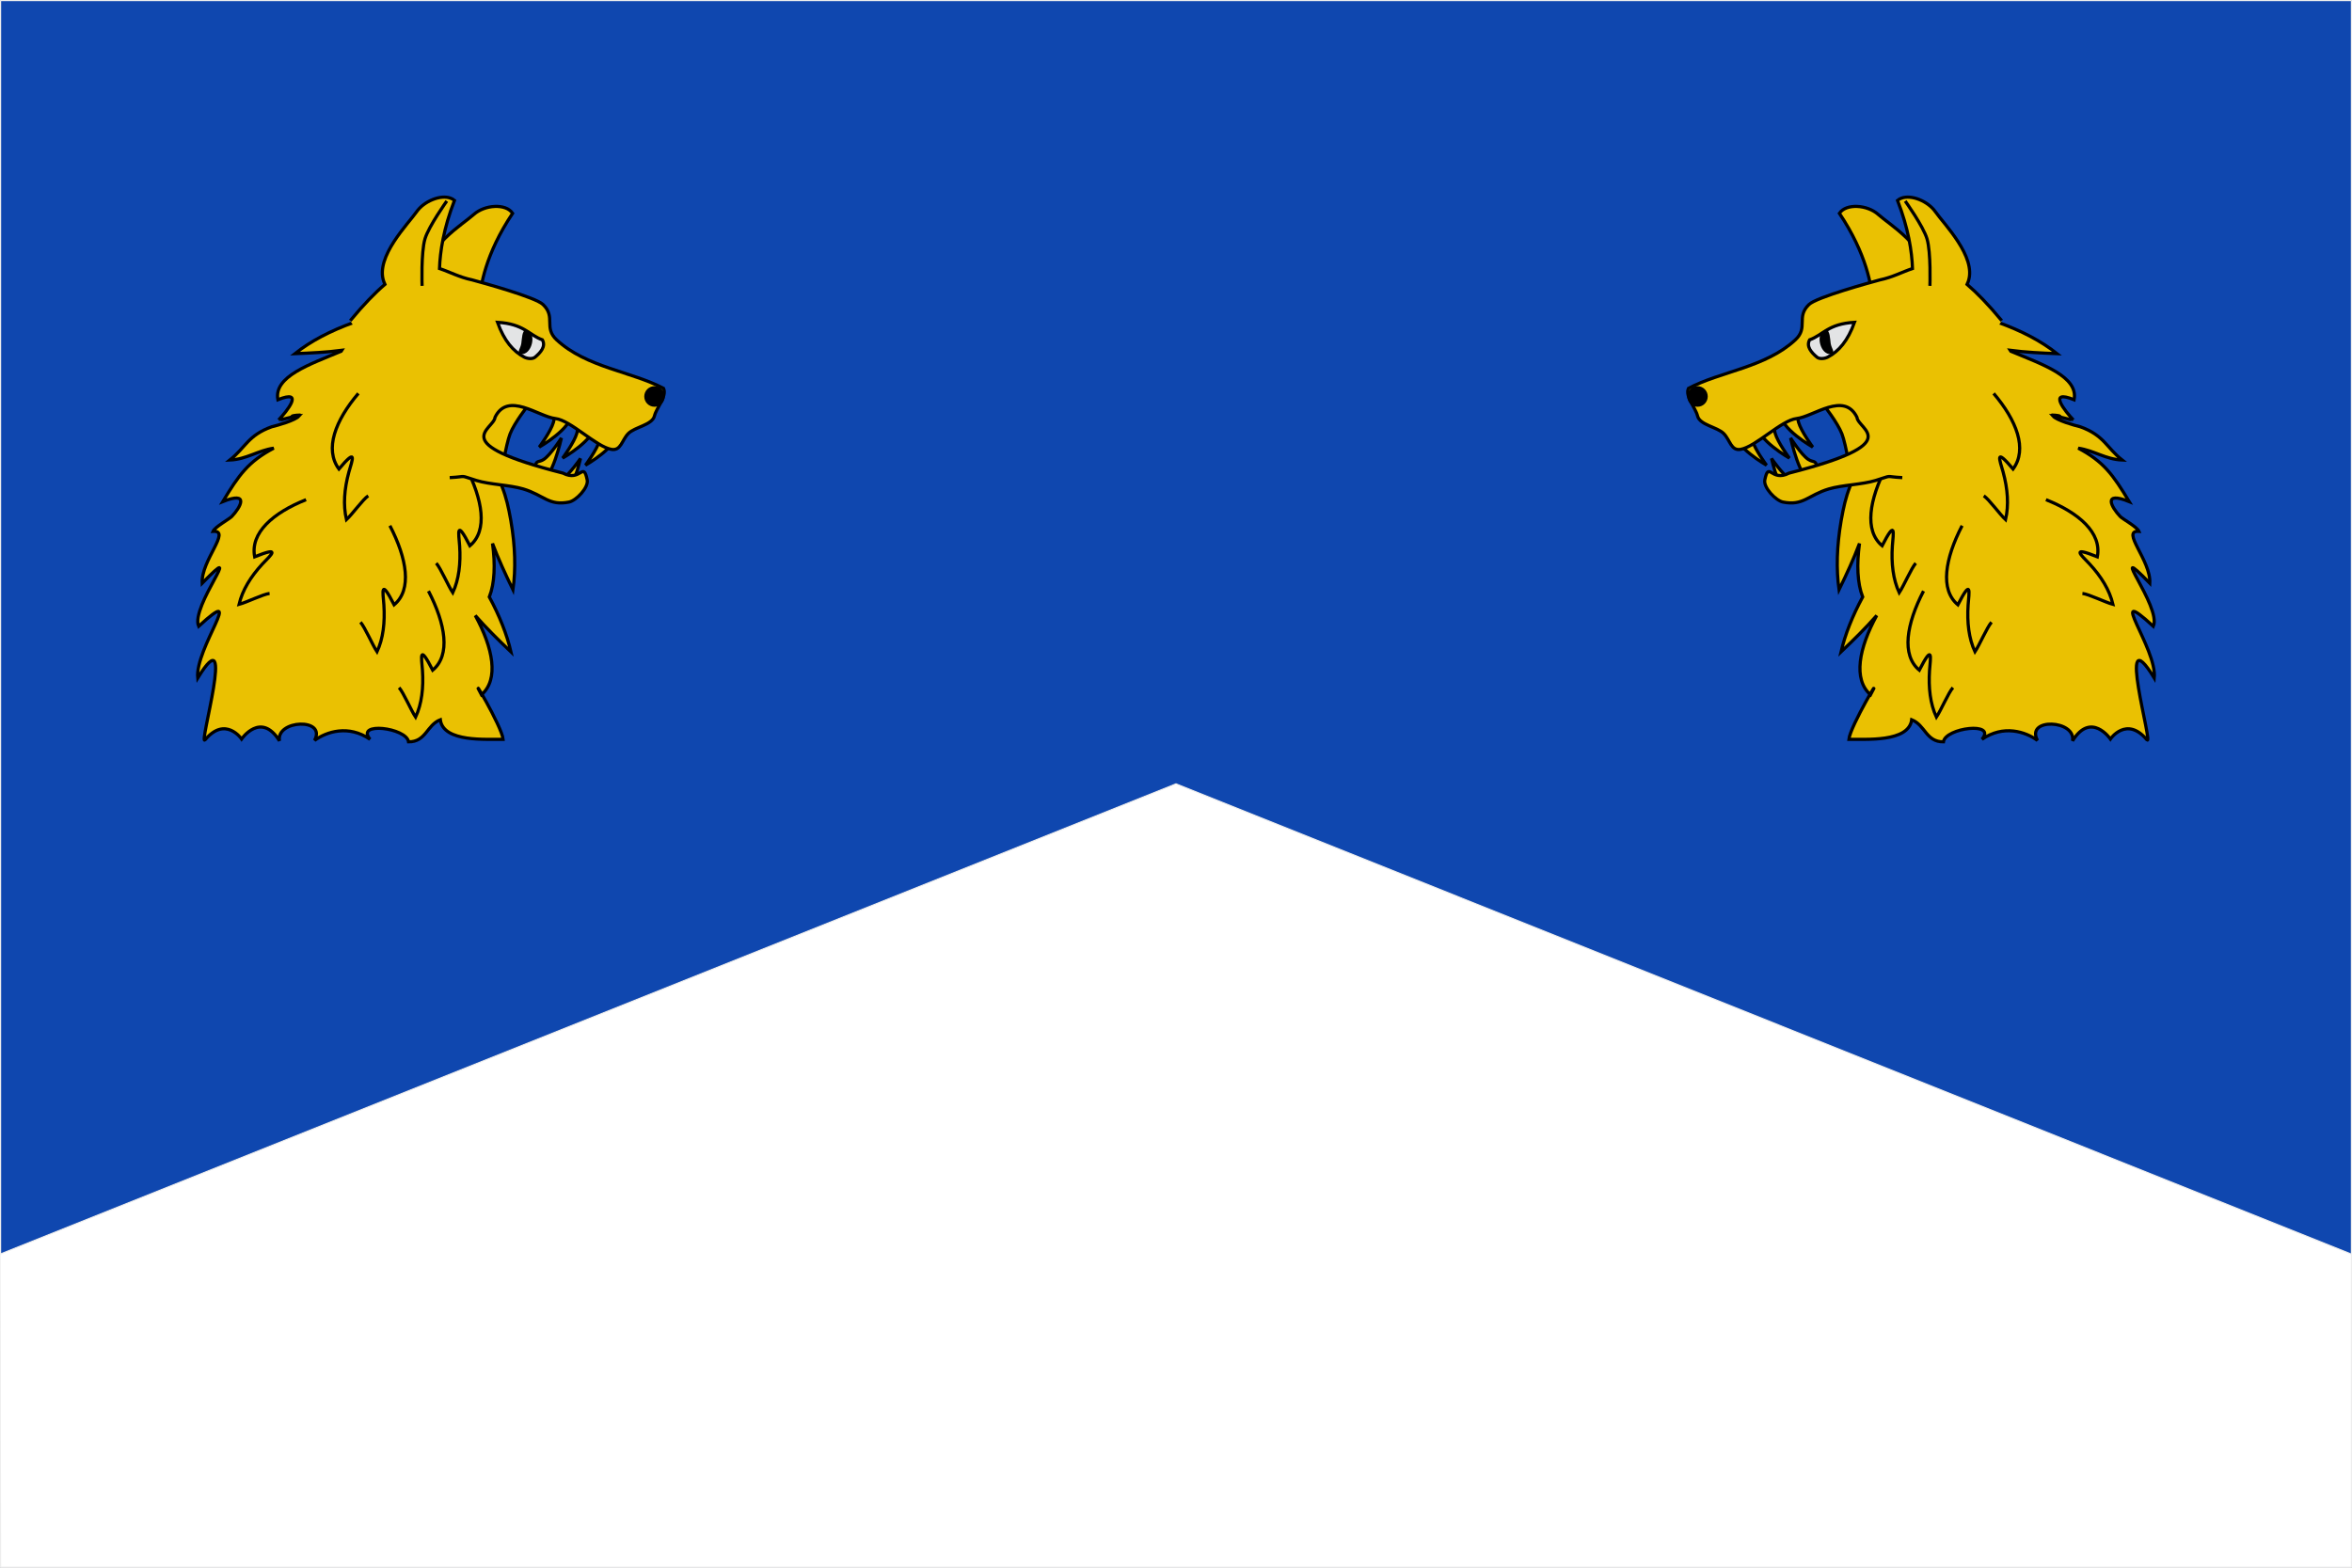 <?xml version="1.0" encoding="UTF-8" standalone="no"?>
<!-- Created with Inkscape (http://www.inkscape.org/) -->

<svg
   xmlns:dc="http://purl.org/dc/elements/1.1/"
   xmlns:cc="http://creativecommons.org/ns#"
   xmlns:rdf="http://www.w3.org/1999/02/22-rdf-syntax-ns#"
   xmlns:svg="http://www.w3.org/2000/svg"
   xmlns="http://www.w3.org/2000/svg"
   xmlns:xlink="http://www.w3.org/1999/xlink"
   xmlns:sodipodi="http://sodipodi.sourceforge.net/DTD/sodipodi-0.dtd"
   xmlns:inkscape="http://www.inkscape.org/namespaces/inkscape"
   width="3000"
   height="2000"
   id="svg8205"
   sodipodi:version="0.32"
   inkscape:version="0.47pre4 r22446"
   sodipodi:docname="Escudo_de_Ballobar.svg"
   inkscape:output_extension="org.inkscape.output.svg.inkscape"
   version="1.0"
   sodipodi:modified="true"
   inkscape:export-filename="J:\Nueva carpeta\Ander\documentos\Escudos\Municipales\1Españoles\España\Aragón\Huesca 53-202\Ballobar.png"
   inkscape:export-xdpi="90"
   inkscape:export-ydpi="90">
  <rect width="100%" height="100%" fill="#808080" stroke="none"/>
  <defs
     id="defs8207">
    <linearGradient
       id="linearGradient6336">
      <stop
         style="stop-color:#746f61;stop-opacity:1;"
         offset="0"
         id="stop6338" />
      <stop
         id="stop6344"
         offset="0.505"
         style="stop-color:#a6a195;stop-opacity:1;" />
      <stop
         style="stop-color:#777162;stop-opacity:1;"
         offset="1"
         id="stop6340" />
    </linearGradient>
    <linearGradient
       inkscape:collect="always"
       xlink:href="#linearGradient6336"
       id="linearGradient6342"
       x1="183.365"
       y1="724.346"
       x2="310.169"
       y2="724.346"
       gradientUnits="userSpaceOnUse"
       gradientTransform="matrix(1.008,0,0,1.223,-1.613,-145.816)" />
    <linearGradient
       inkscape:collect="always"
       xlink:href="#linearGradient6336"
       id="linearGradient6383"
       gradientUnits="userSpaceOnUse"
       gradientTransform="matrix(1.008,0,0,1.223,277.609,-145.816)"
       x1="183.365"
       y1="724.346"
       x2="310.169"
       y2="724.346" />
    <linearGradient
       inkscape:collect="always"
       xlink:href="#linearGradient6336"
       id="linearGradient7370"
       x1="475.85"
       y1="643.046"
       x2="571.008"
       y2="643.046"
       gradientUnits="userSpaceOnUse" />
    <linearGradient
       inkscape:collect="always"
       xlink:href="#linearGradient6336"
       id="linearGradient7374"
       gradientUnits="userSpaceOnUse"
       x1="475.85"
       y1="643.046"
       x2="571.008"
       y2="643.046"
       gradientTransform="translate(-279.377,0.15)" />
    <linearGradient
       inkscape:collect="always"
       xlink:href="#linearGradient6336"
       id="linearGradient7378"
       gradientUnits="userSpaceOnUse"
       x1="475.85"
       y1="643.046"
       x2="571.008"
       y2="643.046"
       gradientTransform="matrix(0.622,0,0,0.561,-178.065,152.643)" />
    <linearGradient
       inkscape:collect="always"
       xlink:href="#linearGradient6336"
       id="linearGradient8351"
       gradientUnits="userSpaceOnUse"
       gradientTransform="matrix(0.622,0,0,0.586,295.493,137.164)"
       x1="475.85"
       y1="643.046"
       x2="571.008"
       y2="643.046" />
    <linearGradient
       inkscape:collect="always"
       xlink:href="#linearGradient6336"
       id="linearGradient8359"
       gradientUnits="userSpaceOnUse"
       gradientTransform="matrix(0.354,0,0,0.306,250.573,260.535)"
       x1="475.85"
       y1="643.046"
       x2="571.008"
       y2="643.046" />
    <linearGradient
       inkscape:collect="always"
       xlink:href="#linearGradient6336"
       id="linearGradient8367"
       gradientUnits="userSpaceOnUse"
       gradientTransform="matrix(0.357,0,0,0.381,348.508,211.528)"
       x1="183.365"
       y1="724.346"
       x2="310.169"
       y2="724.346" />
    <linearGradient
       inkscape:collect="always"
       xlink:href="#linearGradient6336"
       id="linearGradient8421"
       gradientUnits="userSpaceOnUse"
       gradientTransform="matrix(2.189,0,0,0.056,-149.788,618.935)"
       x1="183.365"
       y1="724.346"
       x2="310.169"
       y2="724.346" />
    <linearGradient
       inkscape:collect="always"
       xlink:href="#linearGradient6336"
       id="linearGradient2409"
       gradientUnits="userSpaceOnUse"
       gradientTransform="matrix(1,0,0,1.223,-68.637,-227.275)"
       x1="219.407"
       y1="728.402"
       x2="261.626"
       y2="706.556" />
    <linearGradient
       inkscape:collect="always"
       xlink:href="#linearGradient6336"
       id="linearGradient2464"
       gradientUnits="userSpaceOnUse"
       gradientTransform="matrix(0.622,0,0,0.749,-4.42,29.553)"
       x1="183.365"
       y1="724.346"
       x2="310.169"
       y2="724.346" />
    <linearGradient
       inkscape:collect="always"
       xlink:href="#linearGradient6336"
       id="linearGradient2623"
       gradientUnits="userSpaceOnUse"
       gradientTransform="matrix(-1,0,0,1.223,837.994,-226.911)"
       x1="219.407"
       y1="728.402"
       x2="261.626"
       y2="706.556" />
    <linearGradient
       inkscape:collect="always"
       xlink:href="#linearGradient6336"
       id="linearGradient2661"
       gradientUnits="userSpaceOnUse"
       gradientTransform="matrix(0.634,0,0,0.739,466.162,37.527)"
       x1="183.365"
       y1="724.346"
       x2="310.169"
       y2="724.346" />
    <linearGradient
       inkscape:collect="always"
       xlink:href="#linearGradient6336"
       id="linearGradient2495"
       gradientUnits="userSpaceOnUse"
       gradientTransform="matrix(1,0,0,1.223,87.704,-136.354)"
       x1="225.224"
       y1="721.198"
       x2="378.97"
       y2="721.985" />
    <linearGradient
       inkscape:collect="always"
       xlink:href="#linearGradient6336"
       id="linearGradient2634"
       gradientUnits="userSpaceOnUse"
       gradientTransform="matrix(0.345,0,0,0.352,284.429,236.928)"
       x1="225.224"
       y1="721.198"
       x2="378.97"
       y2="721.985" />
    <linearGradient
       inkscape:collect="always"
       xlink:href="#linearGradient6336"
       id="linearGradient4584"
       gradientUnits="userSpaceOnUse"
       gradientTransform="matrix(-1,0,0,1.223,554.127,-303.908)"
       x1="245.907"
       y1="690.791"
       x2="260.126"
       y2="657.089" />
    <linearGradient
       inkscape:collect="always"
       xlink:href="#linearGradient6336"
       id="linearGradient4657"
       gradientUnits="userSpaceOnUse"
       gradientTransform="matrix(0.354,0,0,0.306,152.131,260.535)"
       x1="475.85"
       y1="643.046"
       x2="571.008"
       y2="643.046" />
    <linearGradient
       inkscape:collect="always"
       xlink:href="#linearGradient6336"
       id="linearGradient4660"
       gradientUnits="userSpaceOnUse"
       gradientTransform="matrix(0.357,0,0,0.381,250.508,210.974)"
       x1="183.365"
       y1="724.346"
       x2="310.169"
       y2="724.346" />
    <linearGradient
       inkscape:collect="always"
       xlink:href="#linearGradient6336"
       id="linearGradient9716"
       gradientUnits="userSpaceOnUse"
       gradientTransform="matrix(1,0,0,1.223,214.554,-303.479)"
       x1="245.907"
       y1="690.791"
       x2="260.126"
       y2="657.089" />
    <linearGradient
       inkscape:collect="always"
       xlink:href="#linearGradient4476"
       id="linearGradient8174"
       gradientUnits="userSpaceOnUse"
       gradientTransform="translate(10.214,484.986)"
       x1="133.797"
       y1="343.12"
       x2="416.203"
       y2="343.12" />
    <linearGradient
       id="linearGradient4476">
      <stop
         id="stop4478"
         offset="0"
         style="stop-color:#403800;stop-opacity:1;" />
      <stop
         style="stop-color:#c8af00;stop-opacity:1;"
         offset="0.5"
         id="stop3321" />
      <stop
         id="stop4480"
         offset="1"
         style="stop-color:#403900;stop-opacity:1;" />
    </linearGradient>
    <linearGradient
       inkscape:collect="always"
       xlink:href="#linearGradient4476"
       id="linearGradient20342"
       gradientUnits="userSpaceOnUse"
       gradientTransform="translate(10.214,484.986)"
       x1="133.797"
       y1="343.12"
       x2="416.203"
       y2="343.12" />
    <linearGradient
       id="linearGradient20334">
      <stop
         id="stop20336"
         offset="0"
         style="stop-color:#403800;stop-opacity:1;" />
      <stop
         style="stop-color:#c8af00;stop-opacity:1;"
         offset="0.5"
         id="stop20338" />
      <stop
         id="stop20340"
         offset="1"
         style="stop-color:#403900;stop-opacity:1;" />
    </linearGradient>
    <linearGradient
       inkscape:collect="always"
       xlink:href="#linearGradient4476"
       id="linearGradient20510"
       gradientUnits="userSpaceOnUse"
       gradientTransform="translate(10.214,484.986)"
       x1="133.797"
       y1="343.12"
       x2="416.203"
       y2="343.12" />
    <pattern
       id="pattern10652"
       patternTransform="translate(432.255,42.444)"
       height="29.508"
       width="45.993"
       patternUnits="userSpaceOnUse">
      <g
         transform="matrix(1.148,0,0,1.48,143.022,-398.777)"
         id="g10638"
         style="fill:#e3e4e5;fill-opacity:1">
        <path
           style="opacity:1;fill:#e3e4e5;fill-opacity:1;fill-rule:nonzero;stroke:none;stroke-width:0.5;stroke-linecap:square;stroke-linejoin:miter;marker-start:none;stroke-miterlimit:1.5;stroke-dasharray:none;stroke-opacity:1;display:inline"
           d="M -124.563,269.694 L -84.563,269.694 L -84.563,279.194 L -124.563,279.194 L -124.563,269.694 z"
           id="path10640" />
        <path
           style="opacity:1;fill:#e3e4e5;fill-opacity:1;fill-rule:nonzero;stroke:#000000;stroke-width:0.5;stroke-linecap:square;stroke-linejoin:miter;marker-start:none;stroke-miterlimit:1.5;stroke-dasharray:none;stroke-opacity:1;display:inline"
           d="M -124.313,279.694 L -104.813,279.694 L -104.813,289.194 L -124.313,289.194 L -124.313,279.694 z"
           id="path10642" />
        <path
           style="opacity:1;fill:#e3e4e5;fill-opacity:1;fill-rule:nonzero;stroke:#000000;stroke-width:0.5;stroke-linecap:square;stroke-linejoin:miter;marker-start:none;stroke-miterlimit:1.5;stroke-dasharray:none;stroke-opacity:1;display:inline"
           d="M -104.313,279.694 L -84.813,279.694 L -84.813,289.194 L -104.313,289.194 L -104.313,279.694 z"
           id="path10644" />
        <path
           style="opacity:1;fill:#e3e4e5;fill-opacity:1;fill-rule:nonzero;stroke:#000000;stroke-width:0.5;stroke-linecap:square;stroke-linejoin:miter;marker-start:none;stroke-miterlimit:1.5;stroke-dasharray:none;stroke-opacity:1;display:inline"
           d="M -114.313,269.694 L -94.813,269.694 L -94.813,279.194 L -114.313,279.194 L -114.313,269.694 z"
           id="path10646" />
        <path
           style="opacity:1;fill:#e3e4e5;fill-opacity:1;fill-rule:nonzero;stroke:#000000;stroke-width:0.5;stroke-linecap:square;stroke-linejoin:miter;marker-start:none;stroke-miterlimit:1.5;stroke-dasharray:none;stroke-opacity:1;display:inline"
           d="M -84.813,279.194 C -87.98,279.194 -91.147,279.194 -94.313,279.194 C -94.313,276.028 -94.313,272.861 -94.313,269.694 C -91.147,269.694 -87.98,269.694 -84.813,269.694"
           id="path10648" />
        <path
           style="opacity:1;fill:#e3e4e5;fill-opacity:1;fill-rule:nonzero;stroke:#000000;stroke-width:0.5;stroke-linecap:square;stroke-linejoin:miter;marker-start:none;stroke-miterlimit:1.5;stroke-dasharray:none;stroke-opacity:1;display:inline"
           d="M -124.313,269.694 L -114.813,269.694 L -114.813,279.194 L -124.313,279.194"
           id="path10650"
           sodipodi:nodetypes="cccc" />
      </g>
    </pattern>
    <linearGradient
       y2="700.106"
       x2="-136.183"
       y1="700.106"
       x1="-418.389"
       gradientTransform="matrix(1.177,0,0,1.177,657.882,-479.552)"
       gradientUnits="userSpaceOnUse"
       id="linearGradient6123"
       xlink:href="#linearGradient8135"
       inkscape:collect="always" />
    <linearGradient
       id="linearGradient8135">
      <stop
         id="stop8137"
         offset="0"
         style="stop-color:#5d070b;stop-opacity:1;" />
      <stop
         style="stop-color:#ed1c24;stop-opacity:1;"
         offset="0.5"
         id="stop8139" />
      <stop
         id="stop8141"
         offset="1"
         style="stop-color:#5d070a;stop-opacity:1;" />
    </linearGradient>
    <linearGradient
       id="linearGradient8929">
      <stop
         id="stop8931"
         offset="0"
         style="stop-color:#776201;stop-opacity:1;" />
      <stop
         style="stop-color:#eac102;stop-opacity:1;"
         offset="0.5"
         id="stop8933" />
      <stop
         id="stop8935"
         offset="1"
         style="stop-color:#776201;stop-opacity:1;" />
    </linearGradient>
    <inkscape:perspective
       id="perspective454"
       inkscape:persp3d-origin="274.99985 : 325 : 1"
       inkscape:vp_z="549.99969 : 487.5 : 1"
       inkscape:vp_y="0 : 1000 : 0"
       inkscape:vp_x="0 : 487.5 : 1"
       sodipodi:type="inkscape:persp3d" />
    <linearGradient
       id="linearGradient8984">
      <stop
         id="stop8986"
         offset="0"
         style="stop-color:#fdfdfd;stop-opacity:1;" />
      <stop
         style="stop-color:#f0f0f0;stop-opacity:1;"
         offset="0.5"
         id="stop8992" />
      <stop
         id="stop8988"
         offset="1"
         style="stop-color:#b8b8b8;stop-opacity:1;" />
    </linearGradient>
    <pattern
       id="pattern5422"
       patternTransform="translate(-124.563,269.444)"
       height="20"
       width="40"
       patternUnits="userSpaceOnUse">
      <g
         transform="translate(124.563,-269.444)"
         id="g5408"
         style="fill:#eac102;fill-opacity:1">
        <path
           style="opacity:1;fill:#eac102;fill-opacity:1;fill-rule:nonzero;stroke:none;stroke-width:0.5;stroke-linecap:square;stroke-linejoin:miter;marker-start:none;stroke-miterlimit:1.5;stroke-dasharray:none;stroke-opacity:1;display:inline"
           d="M -124.563,269.694 L -84.563,269.694 L -84.563,279.194 L -124.563,279.194 L -124.563,269.694 z "
           id="path5410" />
        <path
           style="opacity:1;fill:#eac102;fill-opacity:1;fill-rule:nonzero;stroke:#000000;stroke-width:0.5;stroke-linecap:square;stroke-linejoin:miter;marker-start:none;stroke-miterlimit:1.5;stroke-dasharray:none;stroke-opacity:1;display:inline"
           d="M -124.313,279.694 L -104.813,279.694 L -104.813,289.194 L -124.313,289.194 L -124.313,279.694 z "
           id="path5412" />
        <path
           style="opacity:1;fill:#eac102;fill-opacity:1;fill-rule:nonzero;stroke:#000000;stroke-width:0.5;stroke-linecap:square;stroke-linejoin:miter;marker-start:none;stroke-miterlimit:1.5;stroke-dasharray:none;stroke-opacity:1;display:inline"
           d="M -104.313,279.694 L -84.813,279.694 L -84.813,289.194 L -104.313,289.194 L -104.313,279.694 z "
           id="path5414" />
        <path
           style="opacity:1;fill:#eac102;fill-opacity:1;fill-rule:nonzero;stroke:#000000;stroke-width:0.5;stroke-linecap:square;stroke-linejoin:miter;marker-start:none;stroke-miterlimit:1.5;stroke-dasharray:none;stroke-opacity:1;display:inline"
           d="M -114.313,269.694 L -94.813,269.694 L -94.813,279.194 L -114.313,279.194 L -114.313,269.694 z "
           id="path5416" />
        <path
           style="opacity:1;fill:#eac102;fill-opacity:1;fill-rule:nonzero;stroke:#000000;stroke-width:0.5;stroke-linecap:square;stroke-linejoin:miter;marker-start:none;stroke-miterlimit:1.5;stroke-dasharray:none;stroke-opacity:1;display:inline"
           d="M -84.813,279.194 C -87.98,279.194 -91.147,279.194 -94.313,279.194 C -94.313,276.028 -94.313,272.861 -94.313,269.694 C -91.147,269.694 -87.98,269.694 -84.813,269.694"
           id="path5418" />
        <path
           style="opacity:1;fill:#eac102;fill-opacity:1;fill-rule:nonzero;stroke:#000000;stroke-width:0.5;stroke-linecap:square;stroke-linejoin:miter;marker-start:none;stroke-miterlimit:1.5;stroke-dasharray:none;stroke-opacity:1;display:inline"
           d="M -124.313,269.694 L -114.813,269.694 L -114.813,279.194 L -124.313,279.194"
           id="path5420"
           sodipodi:nodetypes="cccc" />
      </g>
    </pattern>
    <inkscape:perspective
       id="perspective3825"
       inkscape:persp3d-origin="0.5 : 0.33333333 : 1"
       inkscape:vp_z="1 : 0.5 : 1"
       inkscape:vp_y="0 : 1000 : 0"
       inkscape:vp_x="0 : 0.5 : 1"
       sodipodi:type="inkscape:persp3d" />
    <inkscape:perspective
       id="perspective14792"
       inkscape:persp3d-origin="0.5 : 0.33333333 : 1"
       inkscape:vp_z="1 : 0.5 : 1"
       inkscape:vp_y="0 : 1000 : 0"
       inkscape:vp_x="0 : 0.5 : 1"
       sodipodi:type="inkscape:persp3d" />
    <inkscape:perspective
       id="perspective5506"
       inkscape:persp3d-origin="0.5 : 0.33333333 : 1"
       inkscape:vp_z="1 : 0.5 : 1"
       inkscape:vp_y="0 : 1000 : 0"
       inkscape:vp_x="0 : 0.5 : 1"
       sodipodi:type="inkscape:persp3d" />
    <inkscape:perspective
       id="perspective6669"
       inkscape:persp3d-origin="0.5 : 0.33333333 : 1"
       inkscape:vp_z="1 : 0.5 : 1"
       inkscape:vp_y="0 : 1000 : 0"
       inkscape:vp_x="0 : 0.5 : 1"
       sodipodi:type="inkscape:persp3d" />
    <inkscape:perspective
       id="perspective7135"
       inkscape:persp3d-origin="0.5 : 0.33333333 : 1"
       inkscape:vp_z="1 : 0.5 : 1"
       inkscape:vp_y="0 : 1000 : 0"
       inkscape:vp_x="0 : 0.5 : 1"
       sodipodi:type="inkscape:persp3d" />
    <inkscape:perspective
       id="perspective7874"
       inkscape:persp3d-origin="0.5 : 0.33333333 : 1"
       inkscape:vp_z="1 : 0.5 : 1"
       inkscape:vp_y="0 : 1000 : 0"
       inkscape:vp_x="0 : 0.5 : 1"
       sodipodi:type="inkscape:persp3d" />
    <inkscape:perspective
       id="perspective19722"
       inkscape:persp3d-origin="0.5 : 0.33333333 : 1"
       inkscape:vp_z="1 : 0.5 : 1"
       inkscape:vp_y="0 : 1000 : 0"
       inkscape:vp_x="0 : 0.5 : 1"
       sodipodi:type="inkscape:persp3d" />
    <inkscape:perspective
       id="perspective3647"
       inkscape:persp3d-origin="0.5 : 0.33333333 : 1"
       inkscape:vp_z="1 : 0.5 : 1"
       inkscape:vp_y="0 : 1000 : 0"
       inkscape:vp_x="0 : 0.5 : 1"
       sodipodi:type="inkscape:persp3d" />
    <inkscape:perspective
       id="perspective4982"
       inkscape:persp3d-origin="0.5 : 0.33333333 : 1"
       inkscape:vp_z="1 : 0.5 : 1"
       inkscape:vp_y="0 : 1000 : 0"
       inkscape:vp_x="0 : 0.5 : 1"
       sodipodi:type="inkscape:persp3d" />
    <inkscape:perspective
       id="perspective6970"
       inkscape:persp3d-origin="0.5 : 0.33333333 : 1"
       inkscape:vp_z="1 : 0.5 : 1"
       inkscape:vp_y="0 : 1000 : 0"
       inkscape:vp_x="0 : 0.5 : 1"
       sodipodi:type="inkscape:persp3d" />
    <inkscape:perspective
       id="perspective10645"
       inkscape:persp3d-origin="0.5 : 0.33333333 : 1"
       inkscape:vp_z="1 : 0.5 : 1"
       inkscape:vp_y="0 : 1000 : 0"
       inkscape:vp_x="0 : 0.5 : 1"
       sodipodi:type="inkscape:persp3d" />
    <inkscape:perspective
       id="perspective11785"
       inkscape:persp3d-origin="0.5 : 0.33333333 : 1"
       inkscape:vp_z="1 : 0.5 : 1"
       inkscape:vp_y="0 : 1000 : 0"
       inkscape:vp_x="0 : 0.5 : 1"
       sodipodi:type="inkscape:persp3d" />
    <inkscape:perspective
       id="perspective16834"
       inkscape:persp3d-origin="0.5 : 0.33333333 : 1"
       inkscape:vp_z="1 : 0.5 : 1"
       inkscape:vp_y="0 : 1000 : 0"
       inkscape:vp_x="0 : 0.5 : 1"
       sodipodi:type="inkscape:persp3d" />
    <inkscape:perspective
       id="perspective19465"
       inkscape:persp3d-origin="0.5 : 0.33333333 : 1"
       inkscape:vp_z="1 : 0.5 : 1"
       inkscape:vp_y="0 : 1000 : 0"
       inkscape:vp_x="0 : 0.5 : 1"
       sodipodi:type="inkscape:persp3d" />
    <inkscape:perspective
       id="perspective19558"
       inkscape:persp3d-origin="0.5 : 0.33333333 : 1"
       inkscape:vp_z="1 : 0.5 : 1"
       inkscape:vp_y="0 : 1000 : 0"
       inkscape:vp_x="0 : 0.5 : 1"
       sodipodi:type="inkscape:persp3d" />
    <inkscape:perspective
       id="perspective19842"
       inkscape:persp3d-origin="0.5 : 0.33333333 : 1"
       inkscape:vp_z="1 : 0.5 : 1"
       inkscape:vp_y="0 : 1000 : 0"
       inkscape:vp_x="0 : 0.5 : 1"
       sodipodi:type="inkscape:persp3d" />
    <inkscape:perspective
       id="perspective20318"
       inkscape:persp3d-origin="0.5 : 0.33333333 : 1"
       inkscape:vp_z="1 : 0.5 : 1"
       inkscape:vp_y="0 : 1000 : 0"
       inkscape:vp_x="0 : 0.5 : 1"
       sodipodi:type="inkscape:persp3d" />
    <inkscape:perspective
       id="perspective20752"
       inkscape:persp3d-origin="0.5 : 0.33333333 : 1"
       inkscape:vp_z="1 : 0.5 : 1"
       inkscape:vp_y="0 : 1000 : 0"
       inkscape:vp_x="0 : 0.5 : 1"
       sodipodi:type="inkscape:persp3d" />
    <inkscape:perspective
       id="perspective21076"
       inkscape:persp3d-origin="0.5 : 0.33333333 : 1"
       inkscape:vp_z="1 : 0.5 : 1"
       inkscape:vp_y="0 : 1000 : 0"
       inkscape:vp_x="0 : 0.5 : 1"
       sodipodi:type="inkscape:persp3d" />
    <inkscape:perspective
       id="perspective21334"
       inkscape:persp3d-origin="0.5 : 0.33333333 : 1"
       inkscape:vp_z="1 : 0.5 : 1"
       inkscape:vp_y="0 : 1000 : 0"
       inkscape:vp_x="0 : 0.5 : 1"
       sodipodi:type="inkscape:persp3d" />
    <inkscape:perspective
       id="perspective22531"
       inkscape:persp3d-origin="0.5 : 0.33333333 : 1"
       inkscape:vp_z="1 : 0.5 : 1"
       inkscape:vp_y="0 : 1000 : 0"
       inkscape:vp_x="0 : 0.5 : 1"
       sodipodi:type="inkscape:persp3d" />
    <inkscape:perspective
       id="perspective23783"
       inkscape:persp3d-origin="0.5 : 0.33333333 : 1"
       inkscape:vp_z="1 : 0.5 : 1"
       inkscape:vp_y="0 : 1000 : 0"
       inkscape:vp_x="0 : 0.5 : 1"
       sodipodi:type="inkscape:persp3d" />
    <inkscape:perspective
       id="perspective23811"
       inkscape:persp3d-origin="0.5 : 0.33333333 : 1"
       inkscape:vp_z="1 : 0.5 : 1"
       inkscape:vp_y="0 : 1000 : 0"
       inkscape:vp_x="0 : 0.5 : 1"
       sodipodi:type="inkscape:persp3d" />
    <inkscape:perspective
       id="perspective24611"
       inkscape:persp3d-origin="0.5 : 0.33333333 : 1"
       inkscape:vp_z="1 : 0.5 : 1"
       inkscape:vp_y="0 : 1000 : 0"
       inkscape:vp_x="0 : 0.5 : 1"
       sodipodi:type="inkscape:persp3d" />
    <inkscape:perspective
       id="perspective24641"
       inkscape:persp3d-origin="0.5 : 0.33333333 : 1"
       inkscape:vp_z="1 : 0.5 : 1"
       inkscape:vp_y="0 : 1000 : 0"
       inkscape:vp_x="0 : 0.5 : 1"
       sodipodi:type="inkscape:persp3d" />
    <inkscape:perspective
       id="perspective27377"
       inkscape:persp3d-origin="0.5 : 0.33333333 : 1"
       inkscape:vp_z="1 : 0.5 : 1"
       inkscape:vp_y="0 : 1000 : 0"
       inkscape:vp_x="0 : 0.5 : 1"
       sodipodi:type="inkscape:persp3d" />
    <inkscape:perspective
       id="perspective27500"
       inkscape:persp3d-origin="0.5 : 0.33333333 : 1"
       inkscape:vp_z="1 : 0.5 : 1"
       inkscape:vp_y="0 : 1000 : 0"
       inkscape:vp_x="0 : 0.5 : 1"
       sodipodi:type="inkscape:persp3d" />
    <inkscape:perspective
       id="perspective27500-1"
       inkscape:persp3d-origin="0.5 : 0.33333333 : 1"
       inkscape:vp_z="1 : 0.5 : 1"
       inkscape:vp_y="0 : 1000 : 0"
       inkscape:vp_x="0 : 0.5 : 1"
       sodipodi:type="inkscape:persp3d" />
    <inkscape:perspective
       id="perspective27548"
       inkscape:persp3d-origin="0.5 : 0.33333333 : 1"
       inkscape:vp_z="1 : 0.5 : 1"
       inkscape:vp_y="0 : 1000 : 0"
       inkscape:vp_x="0 : 0.5 : 1"
       sodipodi:type="inkscape:persp3d" />
    <inkscape:perspective
       id="perspective27548-4"
       inkscape:persp3d-origin="0.5 : 0.33333333 : 1"
       inkscape:vp_z="1 : 0.5 : 1"
       inkscape:vp_y="0 : 1000 : 0"
       inkscape:vp_x="0 : 0.5 : 1"
       sodipodi:type="inkscape:persp3d" />
    <inkscape:perspective
       id="perspective27548-0"
       inkscape:persp3d-origin="0.5 : 0.33333333 : 1"
       inkscape:vp_z="1 : 0.5 : 1"
       inkscape:vp_y="0 : 1000 : 0"
       inkscape:vp_x="0 : 0.5 : 1"
       sodipodi:type="inkscape:persp3d" />
    <inkscape:perspective
       id="perspective28705"
       inkscape:persp3d-origin="0.5 : 0.33333333 : 1"
       inkscape:vp_z="1 : 0.5 : 1"
       inkscape:vp_y="0 : 1000 : 0"
       inkscape:vp_x="0 : 0.5 : 1"
       sodipodi:type="inkscape:persp3d" />
    <inkscape:perspective
       id="perspective28705-0"
       inkscape:persp3d-origin="0.5 : 0.33333333 : 1"
       inkscape:vp_z="1 : 0.5 : 1"
       inkscape:vp_y="0 : 1000 : 0"
       inkscape:vp_x="0 : 0.5 : 1"
       sodipodi:type="inkscape:persp3d" />
    <inkscape:perspective
       id="perspective28705-7"
       inkscape:persp3d-origin="0.5 : 0.33333333 : 1"
       inkscape:vp_z="1 : 0.5 : 1"
       inkscape:vp_y="0 : 1000 : 0"
       inkscape:vp_x="0 : 0.5 : 1"
       sodipodi:type="inkscape:persp3d" />
    <inkscape:perspective
       id="perspective29613"
       inkscape:persp3d-origin="0.5 : 0.33333333 : 1"
       inkscape:vp_z="1 : 0.5 : 1"
       inkscape:vp_y="0 : 1000 : 0"
       inkscape:vp_x="0 : 0.5 : 1"
       sodipodi:type="inkscape:persp3d" />
    <inkscape:perspective
       id="perspective29927"
       inkscape:persp3d-origin="0.5 : 0.33333333 : 1"
       inkscape:vp_z="1 : 0.5 : 1"
       inkscape:vp_y="0 : 1000 : 0"
       inkscape:vp_x="0 : 0.5 : 1"
       sodipodi:type="inkscape:persp3d" />
    <inkscape:perspective
       id="perspective30351"
       inkscape:persp3d-origin="0.5 : 0.33333333 : 1"
       inkscape:vp_z="1 : 0.5 : 1"
       inkscape:vp_y="0 : 1000 : 0"
       inkscape:vp_x="0 : 0.5 : 1"
       sodipodi:type="inkscape:persp3d" />
    <inkscape:perspective
       id="perspective30415"
       inkscape:persp3d-origin="0.5 : 0.33333333 : 1"
       inkscape:vp_z="1 : 0.5 : 1"
       inkscape:vp_y="0 : 1000 : 0"
       inkscape:vp_x="0 : 0.5 : 1"
       sodipodi:type="inkscape:persp3d" />
    <inkscape:perspective
       id="perspective30502"
       inkscape:persp3d-origin="0.5 : 0.33333333 : 1"
       inkscape:vp_z="1 : 0.5 : 1"
       inkscape:vp_y="0 : 1000 : 0"
       inkscape:vp_x="0 : 0.5 : 1"
       sodipodi:type="inkscape:persp3d" />
    <inkscape:perspective
       id="perspective30588"
       inkscape:persp3d-origin="0.5 : 0.33333333 : 1"
       inkscape:vp_z="1 : 0.5 : 1"
       inkscape:vp_y="0 : 1000 : 0"
       inkscape:vp_x="0 : 0.5 : 1"
       sodipodi:type="inkscape:persp3d" />
    <inkscape:perspective
       id="perspective30624"
       inkscape:persp3d-origin="0.5 : 0.33333333 : 1"
       inkscape:vp_z="1 : 0.5 : 1"
       inkscape:vp_y="0 : 1000 : 0"
       inkscape:vp_x="0 : 0.5 : 1"
       sodipodi:type="inkscape:persp3d" />
    <inkscape:perspective
       id="perspective30658"
       inkscape:persp3d-origin="0.5 : 0.33333333 : 1"
       inkscape:vp_z="1 : 0.5 : 1"
       inkscape:vp_y="0 : 1000 : 0"
       inkscape:vp_x="0 : 0.5 : 1"
       sodipodi:type="inkscape:persp3d" />
    <inkscape:perspective
       id="perspective4022"
       inkscape:persp3d-origin="0.5 : 0.33333333 : 1"
       inkscape:vp_z="1 : 0.5 : 1"
       inkscape:vp_y="0 : 1000 : 0"
       inkscape:vp_x="0 : 0.5 : 1"
       sodipodi:type="inkscape:persp3d" />
    <inkscape:perspective
       id="perspective4095"
       inkscape:persp3d-origin="0.5 : 0.33333333 : 1"
       inkscape:vp_z="1 : 0.5 : 1"
       inkscape:vp_y="0 : 1000 : 0"
       inkscape:vp_x="0 : 0.5 : 1"
       sodipodi:type="inkscape:persp3d" />
    <inkscape:perspective
       id="perspective4928"
       inkscape:persp3d-origin="0.5 : 0.33333333 : 1"
       inkscape:vp_z="1 : 0.5 : 1"
       inkscape:vp_y="0 : 1000 : 0"
       inkscape:vp_x="0 : 0.5 : 1"
       sodipodi:type="inkscape:persp3d" />
    <inkscape:perspective
       id="perspective5020"
       inkscape:persp3d-origin="0.5 : 0.33333333 : 1"
       inkscape:vp_z="1 : 0.5 : 1"
       inkscape:vp_y="0 : 1000 : 0"
       inkscape:vp_x="0 : 0.5 : 1"
       sodipodi:type="inkscape:persp3d" />
    <inkscape:perspective
       id="perspective5131"
       inkscape:persp3d-origin="0.5 : 0.33333333 : 1"
       inkscape:vp_z="1 : 0.5 : 1"
       inkscape:vp_y="0 : 1000 : 0"
       inkscape:vp_x="0 : 0.5 : 1"
       sodipodi:type="inkscape:persp3d" />
    <inkscape:perspective
       id="perspective3690"
       inkscape:persp3d-origin="0.5 : 0.33333333 : 1"
       inkscape:vp_z="1 : 0.5 : 1"
       inkscape:vp_y="0 : 1000 : 0"
       inkscape:vp_x="0 : 0.5 : 1"
       sodipodi:type="inkscape:persp3d" />
    <inkscape:perspective
       id="perspective4294"
       inkscape:persp3d-origin="0.5 : 0.33333333 : 1"
       inkscape:vp_z="1 : 0.5 : 1"
       inkscape:vp_y="0 : 1000 : 0"
       inkscape:vp_x="0 : 0.5 : 1"
       sodipodi:type="inkscape:persp3d" />
    <inkscape:perspective
       id="perspective4173"
       inkscape:persp3d-origin="0.5 : 0.33333333 : 1"
       inkscape:vp_z="1 : 0.5 : 1"
       inkscape:vp_y="0 : 1000 : 0"
       inkscape:vp_x="0 : 0.5 : 1"
       sodipodi:type="inkscape:persp3d" />
    <inkscape:perspective
       id="perspective4305"
       inkscape:persp3d-origin="0.5 : 0.33333333 : 1"
       inkscape:vp_z="1 : 0.5 : 1"
       inkscape:vp_y="0 : 1000 : 0"
       inkscape:vp_x="0 : 0.5 : 1"
       sodipodi:type="inkscape:persp3d" />
    <inkscape:perspective
       id="perspective4445"
       inkscape:persp3d-origin="0.5 : 0.33333333 : 1"
       inkscape:vp_z="1 : 0.5 : 1"
       inkscape:vp_y="0 : 1000 : 0"
       inkscape:vp_x="0 : 0.5 : 1"
       sodipodi:type="inkscape:persp3d" />
    <inkscape:perspective
       id="perspective9154"
       inkscape:persp3d-origin="0.5 : 0.33333333 : 1"
       inkscape:vp_z="1 : 0.5 : 1"
       inkscape:vp_y="0 : 1000 : 0"
       inkscape:vp_x="0 : 0.5 : 1"
       sodipodi:type="inkscape:persp3d" />
    <inkscape:perspective
       id="perspective10695"
       inkscape:persp3d-origin="0.5 : 0.33333333 : 1"
       inkscape:vp_z="1 : 0.5 : 1"
       inkscape:vp_y="0 : 1000 : 0"
       inkscape:vp_x="0 : 0.5 : 1"
       sodipodi:type="inkscape:persp3d" />
    <inkscape:perspective
       id="perspective11680"
       inkscape:persp3d-origin="0.5 : 0.33333333 : 1"
       inkscape:vp_z="1 : 0.5 : 1"
       inkscape:vp_y="0 : 1000 : 0"
       inkscape:vp_x="0 : 0.5 : 1"
       sodipodi:type="inkscape:persp3d" />
    <inkscape:perspective
       id="perspective12662"
       inkscape:persp3d-origin="0.5 : 0.33333333 : 1"
       inkscape:vp_z="1 : 0.5 : 1"
       inkscape:vp_y="0 : 1000 : 0"
       inkscape:vp_x="0 : 0.5 : 1"
       sodipodi:type="inkscape:persp3d" />
    <inkscape:perspective
       id="perspective12684"
       inkscape:persp3d-origin="0.5 : 0.33333333 : 1"
       inkscape:vp_z="1 : 0.5 : 1"
       inkscape:vp_y="0 : 1000 : 0"
       inkscape:vp_x="0 : 0.5 : 1"
       sodipodi:type="inkscape:persp3d" />
    <inkscape:perspective
       id="perspective13000"
       inkscape:persp3d-origin="0.5 : 0.33333333 : 1"
       inkscape:vp_z="1 : 0.5 : 1"
       inkscape:vp_y="0 : 1000 : 0"
       inkscape:vp_x="0 : 0.5 : 1"
       sodipodi:type="inkscape:persp3d" />
    <inkscape:perspective
       id="perspective13022"
       inkscape:persp3d-origin="0.5 : 0.33333333 : 1"
       inkscape:vp_z="1 : 0.5 : 1"
       inkscape:vp_y="0 : 1000 : 0"
       inkscape:vp_x="0 : 0.5 : 1"
       sodipodi:type="inkscape:persp3d" />
    <inkscape:perspective
       id="perspective13162"
       inkscape:persp3d-origin="0.5 : 0.33333333 : 1"
       inkscape:vp_z="1 : 0.5 : 1"
       inkscape:vp_y="0 : 1000 : 0"
       inkscape:vp_x="0 : 0.5 : 1"
       sodipodi:type="inkscape:persp3d" />
    <inkscape:perspective
       id="perspective13184"
       inkscape:persp3d-origin="0.5 : 0.33333333 : 1"
       inkscape:vp_z="1 : 0.5 : 1"
       inkscape:vp_y="0 : 1000 : 0"
       inkscape:vp_x="0 : 0.5 : 1"
       sodipodi:type="inkscape:persp3d" />
    <inkscape:perspective
       id="perspective13184-9"
       inkscape:persp3d-origin="0.5 : 0.33333333 : 1"
       inkscape:vp_z="1 : 0.5 : 1"
       inkscape:vp_y="0 : 1000 : 0"
       inkscape:vp_x="0 : 0.5 : 1"
       sodipodi:type="inkscape:persp3d" />
    <inkscape:perspective
       id="perspective13184-92"
       inkscape:persp3d-origin="0.5 : 0.33333333 : 1"
       inkscape:vp_z="1 : 0.5 : 1"
       inkscape:vp_y="0 : 1000 : 0"
       inkscape:vp_x="0 : 0.5 : 1"
       sodipodi:type="inkscape:persp3d" />
    <inkscape:perspective
       id="perspective13184-5"
       inkscape:persp3d-origin="0.5 : 0.33333333 : 1"
       inkscape:vp_z="1 : 0.5 : 1"
       inkscape:vp_y="0 : 1000 : 0"
       inkscape:vp_x="0 : 0.5 : 1"
       sodipodi:type="inkscape:persp3d" />
    <inkscape:perspective
       id="perspective13184-2"
       inkscape:persp3d-origin="0.5 : 0.33333333 : 1"
       inkscape:vp_z="1 : 0.5 : 1"
       inkscape:vp_y="0 : 1000 : 0"
       inkscape:vp_x="0 : 0.5 : 1"
       sodipodi:type="inkscape:persp3d" />
    <inkscape:perspective
       id="perspective13184-4"
       inkscape:persp3d-origin="0.5 : 0.33333333 : 1"
       inkscape:vp_z="1 : 0.5 : 1"
       inkscape:vp_y="0 : 1000 : 0"
       inkscape:vp_x="0 : 0.5 : 1"
       sodipodi:type="inkscape:persp3d" />
    <inkscape:perspective
       id="perspective13184-7"
       inkscape:persp3d-origin="0.5 : 0.33333333 : 1"
       inkscape:vp_z="1 : 0.5 : 1"
       inkscape:vp_y="0 : 1000 : 0"
       inkscape:vp_x="0 : 0.5 : 1"
       sodipodi:type="inkscape:persp3d" />
    <inkscape:perspective
       id="perspective13320"
       inkscape:persp3d-origin="0.5 : 0.33333333 : 1"
       inkscape:vp_z="1 : 0.5 : 1"
       inkscape:vp_y="0 : 1000 : 0"
       inkscape:vp_x="0 : 0.5 : 1"
       sodipodi:type="inkscape:persp3d" />
    <inkscape:perspective
       id="perspective14252"
       inkscape:persp3d-origin="0.5 : 0.33333333 : 1"
       inkscape:vp_z="1 : 0.5 : 1"
       inkscape:vp_y="0 : 1000 : 0"
       inkscape:vp_x="0 : 0.5 : 1"
       sodipodi:type="inkscape:persp3d" />
    <inkscape:perspective
       id="perspective14638"
       inkscape:persp3d-origin="0.5 : 0.33333333 : 1"
       inkscape:vp_z="1 : 0.5 : 1"
       inkscape:vp_y="0 : 1000 : 0"
       inkscape:vp_x="0 : 0.5 : 1"
       sodipodi:type="inkscape:persp3d" />
  </defs>
  <sodipodi:namedview
     id="base"
     pagecolor="#ffffff"
     bordercolor="#666666"
     borderopacity="1.0"
     inkscape:pageopacity="0.0"
     inkscape:pageshadow="2"
     inkscape:zoom="0.2975"
     inkscape:cx="1414.2857"
     inkscape:cy="1000"
     inkscape:document-units="px"
     inkscape:current-layer="layer4"
     showgrid="true"
     inkscape:window-width="1440"
     inkscape:window-height="828"
     inkscape:window-x="0"
     inkscape:window-y="25"
     showguides="true"
     inkscape:guide-bbox="true"
     width="570px"
     height="975px"
     inkscape:window-maximized="1"
     inkscape:snap-global="true"
     inkscape:snap-bbox="true">
    <sodipodi:guide
       orientation="0,1"
       position="0,400"
       id="guide4334" />
    <sodipodi:guide
       orientation="0,1"
       position="1500,1000"
       id="guide4336" />
    <sodipodi:guide
       orientation="1,0"
       position="250,0"
       id="guide4635" />
    <sodipodi:guide
       orientation="0,1"
       position="0,1750"
       id="guide4637" />
    <sodipodi:guide
       orientation="1,0"
       position="2750,0"
       id="guide4639" />
  </sodipodi:namedview>
  <g
     inkscape:groupmode="layer"
     id="layer7"
     inkscape:label="Bandera"
     transform="translate(1225,512.5)"
     style="display:inline"
     sodipodi:insensitive="true">
    <rect
       style="fill:#0f47af;fill-opacity:1;fill-rule:nonzero;stroke:#eeeeee;stroke-width:1.46;stroke-linecap:round;stroke-linejoin:round;stroke-miterlimit:4;stroke-opacity:1;stroke-dasharray:none;stroke-dashoffset:0;display:inline"
       id="rect3553"
       width="2998.541"
       height="1998.541"
       x="-1224.27"
       y="-511.77" />
    <path
       style="fill:#ffffff;fill-opacity:1;fill-rule:nonzero;stroke:#eeeeee;stroke-width:1.46;stroke-linecap:round;stroke-linejoin:round;stroke-miterlimit:4;stroke-opacity:1;stroke-dashoffset:0;display:inline"
       d="M -1225,1087.5 275,487.5 1774.27,1087.5 l 0,399.27 -2998.541,0 L -1225,1087.5 z"
       id="rect4331"
       sodipodi:nodetypes="cccccc" />
  </g>
  <g
     inkscape:groupmode="layer"
     id="layer4"
     inkscape:label="Piezas"
     transform="translate(1225,512.5)"
     style="display:inline">
    <g
       style="fill:#ed1c24;fill-opacity:1;stroke:#000000;stroke-width:1.1;stroke-miterlimit:4;stroke-opacity:1;stroke-dasharray:none;display:inline"
       id="g9472"
       transform="matrix(0.695,0,0,0.775,-1086.045,519.677)" />
    <g
       style="fill:#ed1c24;fill-opacity:1;stroke:#000000;stroke-width:1.1;stroke-miterlimit:4;stroke-opacity:1;stroke-dasharray:none"
       id="g9474"
       transform="matrix(0.695,0,0,0.775,-1086.045,519.677)" />
    <g
       style="fill:#ed1c24;fill-opacity:1;stroke:#000000;stroke-width:1.1;stroke-miterlimit:4;stroke-opacity:1;stroke-dasharray:none;display:inline"
       id="g9476"
       transform="matrix(0.695,0,0,0.775,-1046.822,460.278)">
      <g
         style="fill:#ed1c24;fill-opacity:1;stroke:#000000;stroke-width:1.1;stroke-miterlimit:4;stroke-opacity:1;stroke-dasharray:none;display:inline"
         id="g4847"
         transform="translate(494.801,234.848)" />
      <path
         style="opacity:0.64;fill:#ed1c24;fill-opacity:1;stroke:#000000;stroke-width:1.1;stroke-miterlimit:4;stroke-opacity:1;stroke-dasharray:none"
         id="path4849"
         d="" />
      <path
         style="opacity:0.64;fill:#ed1c24;fill-opacity:1;stroke:#000000;stroke-width:1.1;stroke-miterlimit:4;stroke-opacity:1;stroke-dasharray:none"
         id="path4851"
         d="" />
      <path
         style="opacity:0.64;fill:#ed1c24;fill-opacity:1;stroke:#000000;stroke-width:1.1;stroke-miterlimit:4;stroke-opacity:1;stroke-dasharray:none"
         id="path4853"
         d="" />
      <g
         style="fill:#ed1c24;fill-opacity:1;stroke:#000000;stroke-width:1.1;stroke-miterlimit:4;stroke-opacity:1;stroke-dasharray:none"
         id="g4855"
         transform="translate(551.229,158.208)" />
      <g
         style="fill:#ed1c24;fill-opacity:1;stroke:#000000;stroke-width:1.1;stroke-miterlimit:4;stroke-opacity:1;stroke-dasharray:none"
         id="g4857"
         transform="translate(551.229,158.208)" />
      <g
         style="fill:#ed1c24;fill-opacity:1;stroke:#000000;stroke-width:1.1;stroke-miterlimit:4;stroke-opacity:1;stroke-dasharray:none"
         id="g4859"
         transform="translate(551.229,158.208)" />
      <g
         style="fill:#ed1c24;fill-opacity:1;stroke:#000000;stroke-width:1.1;stroke-miterlimit:4;stroke-opacity:1;stroke-dasharray:none;display:inline"
         id="g4861"
         transform="translate(-129.987,124.251)" />
      <g
         style="fill:#ed1c24;fill-opacity:1;stroke:#000000;stroke-width:1.1;stroke-miterlimit:4;stroke-opacity:1;stroke-dasharray:none;display:inline"
         id="g5358"
         transform="translate(800.241,79.624)" />
      <path
         style="opacity:0.64;fill:#ed1c24;fill-opacity:1;stroke:#000000;stroke-width:1.1;stroke-miterlimit:4;stroke-opacity:1;stroke-dasharray:none"
         id="path5654"
         d="" />
      <path
         style="opacity:0.64;fill:#ed1c24;fill-opacity:1;stroke:#000000;stroke-width:1.1;stroke-miterlimit:4;stroke-opacity:1;stroke-dasharray:none"
         id="path5656"
         d="" />
      <path
         style="opacity:0.64;fill:#ed1c24;fill-opacity:1;stroke:#000000;stroke-width:1.1;stroke-miterlimit:4;stroke-opacity:1;stroke-dasharray:none"
         id="path5658"
         d="" />
      <g
         style="fill:#ed1c24;fill-opacity:1;stroke:#000000;stroke-width:1.1;stroke-miterlimit:4;stroke-opacity:1;stroke-dasharray:none"
         id="g5190"
         transform="translate(1498.256,3.242)" />
      <g
         style="fill:#ed1c24;fill-opacity:1;stroke:#000000;stroke-width:1.1;stroke-miterlimit:4;stroke-opacity:1;stroke-dasharray:none"
         id="g5192"
         transform="translate(1498.256,3.242)" />
      <g
         style="fill:#ed1c24;fill-opacity:1;stroke:#000000;stroke-width:1.1;stroke-miterlimit:4;stroke-opacity:1;stroke-dasharray:none"
         id="g5194"
         transform="translate(1498.256,3.242)" />
      <g
         style="fill:#ed1c24;fill-opacity:1;stroke:#000000;stroke-width:1.1;stroke-miterlimit:4;stroke-opacity:1;stroke-dasharray:none;display:inline"
         id="g4934"
         transform="translate(501.094,7.293)" />
      <path
         style="opacity:0.64;fill:#ed1c24;fill-opacity:1;stroke:#000000;stroke-width:1.1;stroke-miterlimit:4;stroke-opacity:1;stroke-dasharray:none"
         id="path5344"
         d="" />
      <path
         style="opacity:0.64;fill:#ed1c24;fill-opacity:1;stroke:#000000;stroke-width:1.1;stroke-miterlimit:4;stroke-opacity:1;stroke-dasharray:none"
         id="path5346"
         d="" />
      <path
         style="opacity:0.64;fill:#ed1c24;fill-opacity:1;stroke:#000000;stroke-width:1.1;stroke-miterlimit:4;stroke-opacity:1;stroke-dasharray:none"
         id="path5348"
         d="" />
      <g
         style="fill:#ed1c24;fill-opacity:1;stroke:#000000;stroke-width:1.1;stroke-miterlimit:4;stroke-opacity:1;stroke-dasharray:none"
         id="g5598"
         transform="translate(557.522,-69.348)" />
      <g
         style="fill:#ed1c24;fill-opacity:1;stroke:#000000;stroke-width:1.1;stroke-miterlimit:4;stroke-opacity:1;stroke-dasharray:none"
         id="g5600"
         transform="translate(557.522,-69.348)" />
      <g
         style="fill:#ed1c24;fill-opacity:1;stroke:#000000;stroke-width:1.1;stroke-miterlimit:4;stroke-opacity:1;stroke-dasharray:none"
         id="g5602"
         transform="translate(557.522,-69.348)" />
      <path
         style="opacity:0.64;fill:#ed1c24;fill-opacity:1;stroke:#000000;stroke-width:1.1;stroke-miterlimit:4;stroke-opacity:1;stroke-dasharray:none"
         id="path3467"
         d="" />
      <path
         style="opacity:0.64;fill:#ed1c24;fill-opacity:1;stroke:#000000;stroke-width:1.1;stroke-miterlimit:4;stroke-opacity:1;stroke-dasharray:none"
         id="path3469"
         d="" />
      <path
         style="opacity:0.64;fill:#ed1c24;fill-opacity:1;stroke:#000000;stroke-width:1.1;stroke-miterlimit:4;stroke-opacity:1;stroke-dasharray:none"
         id="path3471"
         d="" />
      <g
         style="fill:#ed1c24;fill-opacity:1;stroke:#000000;stroke-width:1.1;stroke-miterlimit:4;stroke-opacity:1;stroke-dasharray:none"
         id="g3473"
         transform="translate(871.118,-526.274)" />
      <g
         style="fill:#ed1c24;fill-opacity:1;stroke:#000000;stroke-width:1.1;stroke-miterlimit:4;stroke-opacity:1;stroke-dasharray:none"
         id="g3475"
         transform="translate(871.118,-526.274)" />
      <g
         style="fill:#ed1c24;fill-opacity:1;stroke:#000000;stroke-width:1.1;stroke-miterlimit:4;stroke-opacity:1;stroke-dasharray:none"
         id="g3477"
         transform="translate(871.118,-526.274)" />
      <g
         style="fill:#ed1c24;fill-opacity:1;stroke:#000000;stroke-width:1.1;stroke-miterlimit:4;stroke-opacity:1;stroke-dasharray:none;display:inline"
         id="g3479"
         transform="translate(-126.044,-522.223)" />
      <path
         style="opacity:0.64;fill:#ed1c24;fill-opacity:1;stroke:#000000;stroke-width:1.1;stroke-miterlimit:4;stroke-opacity:1;stroke-dasharray:none"
         id="path3481"
         d="" />
      <path
         style="opacity:0.64;fill:#ed1c24;fill-opacity:1;stroke:#000000;stroke-width:1.1;stroke-miterlimit:4;stroke-opacity:1;stroke-dasharray:none"
         id="path3483"
         d="" />
      <path
         style="opacity:0.64;fill:#ed1c24;fill-opacity:1;stroke:#000000;stroke-width:1.1;stroke-miterlimit:4;stroke-opacity:1;stroke-dasharray:none"
         id="path3485"
         d="" />
      <g
         style="fill:#ed1c24;fill-opacity:1;stroke:#000000;stroke-width:1.1;stroke-miterlimit:4;stroke-opacity:1;stroke-dasharray:none"
         id="g3732"
         transform="translate(-69.615,-598.864)" />
      <g
         style="fill:#ed1c24;fill-opacity:1;stroke:#000000;stroke-width:1.1;stroke-miterlimit:4;stroke-opacity:1;stroke-dasharray:none"
         id="g3734"
         transform="translate(-69.615,-598.864)" />
      <g
         style="fill:#ed1c24;fill-opacity:1;stroke:#000000;stroke-width:1.1;stroke-miterlimit:4;stroke-opacity:1;stroke-dasharray:none"
         id="g3736"
         transform="translate(-69.615,-598.864)" />
      <g
         style="fill:#ed1c24;fill-opacity:1;stroke:#000000;stroke-width:1.1;stroke-miterlimit:4;stroke-opacity:1;stroke-dasharray:none"
         id="g5698"
         transform="translate(856.67,2.984)" />
      <g
         style="fill:#ed1c24;fill-opacity:1;stroke:#000000;stroke-width:1.1;stroke-miterlimit:4;stroke-opacity:1;stroke-dasharray:none"
         id="g5700"
         transform="translate(856.67,2.984)" />
      <g
         style="fill:#ed1c24;fill-opacity:1;stroke:#000000;stroke-width:1.1;stroke-miterlimit:4;stroke-opacity:1;stroke-dasharray:none"
         id="g5702"
         transform="translate(856.67,2.984)" />
    </g>
    <g
       style="fill:#ed1c24;fill-opacity:1;stroke:#000000;stroke-width:1.1;stroke-miterlimit:4;stroke-opacity:1;stroke-dasharray:none;display:inline"
       id="g9516"
       transform="matrix(0.695,0,0,0.775,-1046.822,460.278)">
      <g
         style="fill:#ed1c24;fill-opacity:1;stroke:#000000;stroke-width:1.1;stroke-miterlimit:4;stroke-opacity:1;stroke-dasharray:none;display:inline"
         id="g3784"
         transform="translate(-492.324,16.916)" />
      <path
         style="opacity:0.64;fill:#ed1c24;fill-opacity:1;stroke:#000000;stroke-width:1.1;stroke-miterlimit:4;stroke-opacity:1;stroke-dasharray:none"
         id="path1887"
         d="" />
      <path
         style="opacity:0.64;fill:#ed1c24;fill-opacity:1;stroke:#000000;stroke-width:1.1;stroke-miterlimit:4;stroke-opacity:1;stroke-dasharray:none"
         id="path1883"
         d="" />
      <path
         style="opacity:0.64;fill:#ed1c24;fill-opacity:1;stroke:#000000;stroke-width:1.1;stroke-miterlimit:4;stroke-opacity:1;stroke-dasharray:none"
         id="path1881"
         d="" />
      <g
         style="fill:#ed1c24;fill-opacity:1;stroke:#000000;stroke-width:1.1;stroke-miterlimit:4;stroke-opacity:1;stroke-dasharray:none"
         id="g3789"
         transform="translate(-435.895,-59.724)" />
      <g
         style="fill:#ed1c24;fill-opacity:1;stroke:#000000;stroke-width:1.1;stroke-miterlimit:4;stroke-opacity:1;stroke-dasharray:none"
         id="g3791"
         transform="translate(-435.895,-59.724)" />
      <g
         style="fill:#ed1c24;fill-opacity:1;stroke:#000000;stroke-width:1.1;stroke-miterlimit:4;stroke-opacity:1;stroke-dasharray:none"
         id="g3793"
         transform="translate(-435.895,-59.724)" />
      <g
         style="fill:#ed1c24;fill-opacity:1;stroke:#000000;stroke-width:1.1;stroke-miterlimit:4;stroke-opacity:1;stroke-dasharray:none;display:inline"
         id="g4574"
         transform="translate(-1117.112,-93.681)" />
    </g>
    <g
       style="fill:#ed1c24;fill-opacity:1;stroke:#000000;stroke-width:1.1;stroke-miterlimit:4;stroke-opacity:1;stroke-dasharray:none"
       id="g9526"
       transform="matrix(0.695,0,0,0.775,-1046.822,460.278)" />
    <path
       style="opacity:0.64;fill:#ed1c24;fill-opacity:1;stroke:#000000;stroke-width:0.808;stroke-miterlimit:4;stroke-opacity:1;stroke-dasharray:none"
       id="path6742"
       d="" />
    <path
       style="opacity:0.64;fill:#ed1c24;fill-opacity:1;stroke:#000000;stroke-width:0.808;stroke-miterlimit:4;stroke-opacity:1;stroke-dasharray:none"
       id="path6744"
       d="" />
    <path
       style="opacity:0.64;fill:#ed1c24;fill-opacity:1;stroke:#000000;stroke-width:0.808;stroke-miterlimit:4;stroke-opacity:1;stroke-dasharray:none"
       id="path6746"
       d="" />
    <g
       style="fill:#ed1c24;fill-opacity:1;stroke:#000000;stroke-width:1.1;stroke-miterlimit:4;stroke-opacity:1;stroke-dasharray:none;display:inline"
       id="g6804"
       transform="matrix(0.695,0,0,0.775,-1525.611,-214.252)" />
    <g
       style="fill:#ed1c24;fill-opacity:1;stroke:#000000;stroke-width:1.1;stroke-miterlimit:4;stroke-opacity:1;stroke-dasharray:none;display:inline"
       id="g6806"
       transform="matrix(0.695,0,0,0.775,-1525.611,-214.252)" />
    <g
       style="fill:#ed1c24;fill-opacity:1;stroke:#000000;stroke-width:1.1;stroke-miterlimit:4;stroke-opacity:1;stroke-dasharray:none;display:inline"
       id="g3575"
       transform="matrix(0.695,0,0,0.775,-2065.329,-138.965)" />
    <path
       style="opacity:0.64;fill:#ed1c24;fill-opacity:1;stroke:#000000;stroke-width:0.808;stroke-miterlimit:4;stroke-opacity:1;stroke-dasharray:none"
       id="path3872"
       d="" />
    <path
       style="opacity:0.64;fill:#ed1c24;fill-opacity:1;stroke:#000000;stroke-width:0.808;stroke-miterlimit:4;stroke-opacity:1;stroke-dasharray:none"
       id="path3874"
       d="" />
    <path
       style="opacity:0.64;fill:#ed1c24;fill-opacity:1;stroke:#000000;stroke-width:0.808;stroke-miterlimit:4;stroke-opacity:1;stroke-dasharray:none"
       id="path3876"
       d="" />
    <g
       style="fill:#ed1c24;fill-opacity:1;stroke:#000000;stroke-width:1.1;stroke-miterlimit:4;stroke-opacity:1;stroke-dasharray:none"
       id="g6816"
       transform="matrix(0.695,0,0,0.775,-1580.151,-198.164)" />
    <g
       style="fill:#ed1c24;fill-opacity:1;stroke:#000000;stroke-width:1.1;stroke-miterlimit:4;stroke-opacity:1;stroke-dasharray:none"
       id="g6818"
       transform="matrix(0.695,0,0,0.775,-1580.151,-198.164)" />
    <g
       style="fill:#ed1c24;fill-opacity:1;stroke:#000000;stroke-width:1.1;stroke-miterlimit:4;stroke-opacity:1;stroke-dasharray:none"
       id="g6820"
       transform="matrix(0.695,0,0,0.775,-1580.151,-198.164)" />
    <g
       style="fill:#ed1c24;fill-opacity:1;stroke:#000000;stroke-width:1.1;stroke-miterlimit:4;stroke-opacity:1;stroke-dasharray:none"
       id="g3907"
       transform="matrix(0.695,0,0,0.775,-2026.107,-198.364)" />
    <g
       style="fill:#ed1c24;fill-opacity:1;stroke:#000000;stroke-width:1.1;stroke-miterlimit:4;stroke-opacity:1;stroke-dasharray:none"
       id="g3909"
       transform="matrix(0.695,0,0,0.775,-2026.107,-198.364)" />
    <g
       style="fill:#ed1c24;fill-opacity:1;stroke:#000000;stroke-width:1.1;stroke-miterlimit:4;stroke-opacity:1;stroke-dasharray:none"
       id="g3911"
       transform="matrix(0.695,0,0,0.775,-2026.107,-198.364)" />
    <g
       style="fill:#ed1c24;fill-opacity:1;stroke:#000000;stroke-width:1.1;stroke-miterlimit:4;stroke-opacity:1;stroke-dasharray:none;display:inline"
       id="g10327"
       transform="matrix(0.695,0,0,0.775,-2010.73,-278.471)" />
    <path
       style="opacity:0.64;fill:#ed1c24;fill-opacity:1;stroke:#000000;stroke-width:0.808;stroke-miterlimit:4;stroke-opacity:1;stroke-dasharray:none"
       id="path11125"
       d="" />
    <path
       style="opacity:0.64;fill:#ed1c24;fill-opacity:1;stroke:#000000;stroke-width:0.808;stroke-miterlimit:4;stroke-opacity:1;stroke-dasharray:none"
       id="path11127"
       d="" />
    <path
       style="opacity:0.64;fill:#ed1c24;fill-opacity:1;stroke:#000000;stroke-width:0.808;stroke-miterlimit:4;stroke-opacity:1;stroke-dasharray:none"
       id="path11129"
       d="" />
    <g
       style="fill:#ed1c24;fill-opacity:1;stroke:#000000;stroke-width:1.1;stroke-miterlimit:4;stroke-opacity:1;stroke-dasharray:none"
       id="g11131"
       transform="matrix(0.695,0,0,0.775,-1971.507,-337.87)" />
    <g
       style="fill:#ed1c24;fill-opacity:1;stroke:#000000;stroke-width:1.1;stroke-miterlimit:4;stroke-opacity:1;stroke-dasharray:none"
       id="g11133"
       transform="matrix(0.695,0,0,0.775,-1971.507,-337.87)" />
    <g
       style="fill:#ed1c24;fill-opacity:1;stroke:#000000;stroke-width:1.1;stroke-miterlimit:4;stroke-opacity:1;stroke-dasharray:none"
       id="g11135"
       transform="matrix(0.695,0,0,0.775,-1971.507,-337.87)" />
    <g
       style="fill:#ed1c24;fill-opacity:1;stroke:#000000;stroke-width:1.1;stroke-miterlimit:4;stroke-opacity:1;stroke-dasharray:none;display:inline"
       id="g6535"
       transform="matrix(0.695,0,0,0.775,-1767.637,-210.913)" />
    <g
       style="fill:#ed1c24;fill-opacity:1;stroke:#000000;stroke-width:1.1;stroke-miterlimit:4;stroke-opacity:1;stroke-dasharray:none"
       id="g5818"
       transform="matrix(0.695,0,0,0.775,-1116.37,-140.655)" />
    <g
       style="fill:#ed1c24;fill-opacity:1;stroke:#000000;stroke-width:1.1;stroke-miterlimit:4;stroke-opacity:1;stroke-dasharray:none"
       id="g5820"
       transform="matrix(0.695,0,0,0.775,-1116.37,-140.655)" />
    <g
       style="fill:#ed1c24;fill-opacity:1;stroke:#000000;stroke-width:1.1;stroke-miterlimit:4;stroke-opacity:1;stroke-dasharray:none"
       id="g5822"
       transform="matrix(0.695,0,0,0.775,-1116.37,-140.655)" />
    <g
       style="fill:#ed1c24;fill-opacity:1;stroke:#000000;stroke-width:1.1;stroke-miterlimit:4;stroke-opacity:1;stroke-dasharray:none;display:inline"
       id="g5438"
       transform="matrix(0.695,0,0,0.775,-2128.232,398.372)" />
    <g
       style="fill:#ed1c24;fill-opacity:1;stroke:#000000;stroke-width:1.1;stroke-miterlimit:4;stroke-opacity:1;stroke-dasharray:none;display:inline"
       id="g5440"
       transform="matrix(0.695,0,0,0.775,-2089.01,338.973)" />
    <g
       style="fill:#ed1c24;fill-opacity:1;stroke:#000000;stroke-width:1.1;stroke-miterlimit:4;stroke-opacity:1;stroke-dasharray:none"
       id="g5559"
       transform="matrix(0.695,0,0,0.775,-2089.01,338.973)" />
    <g
       style="fill:#ed1c24;fill-opacity:1;stroke:#000000;stroke-width:1.1;stroke-miterlimit:4;stroke-opacity:1;stroke-dasharray:none;display:inline"
       id="g5561"
       transform="matrix(0.695,0,0,0.775,-2089.01,338.973)" />
    <g
       style="fill:#ed1c24;fill-opacity:1;stroke:#000000;stroke-width:2.297;stroke-miterlimit:4;stroke-opacity:1;stroke-dasharray:none"
       id="g4109"
       transform="matrix(0.333,0,0,0.371,-1448.83,96.309)" />
    <g
       style="fill:#ed1c24;fill-opacity:1;stroke:#000000;stroke-width:2.297;stroke-miterlimit:4;stroke-opacity:1;stroke-dasharray:none"
       id="g4111"
       transform="matrix(0.333,0,0,0.371,-1448.83,96.309)" />
    <g
       style="fill:#ed1c24;fill-opacity:1;stroke:#000000;stroke-width:2.297;stroke-miterlimit:4;stroke-opacity:1;stroke-dasharray:none"
       id="g4113"
       transform="matrix(0.333,0,0,0.371,-1448.83,96.309)" />
    <g
       style="fill:#ed1c24;fill-opacity:1;stroke:#000000;stroke-width:2.297;stroke-miterlimit:4;stroke-opacity:1;stroke-dasharray:none;display:inline"
       id="g4117"
       transform="matrix(0.333,0,0,0.371,-1933.52,354.508)" />
    <g
       style="fill:#ed1c24;fill-opacity:1;stroke:#000000;stroke-width:2.297;stroke-miterlimit:4;stroke-opacity:1;stroke-dasharray:none;display:inline"
       id="g4119"
       transform="matrix(0.333,0,0,0.371,-1914.732,326.055)" />
    <g
       style="fill:#ed1c24;fill-opacity:1;stroke:#000000;stroke-width:2.297;stroke-miterlimit:4;stroke-opacity:1;stroke-dasharray:none"
       id="g4121"
       transform="matrix(0.333,0,0,0.371,-1914.732,326.055)" />
    <g
       style="fill:#ed1c24;fill-opacity:1;stroke:#000000;stroke-width:2.297;stroke-miterlimit:4;stroke-opacity:1;stroke-dasharray:none;display:inline"
       id="g4123"
       transform="matrix(0.333,0,0,0.371,-1914.732,326.055)" />
    <g
       style="fill:#ed1c24;fill-opacity:1;stroke:#000000;stroke-width:2.297;stroke-miterlimit:4;stroke-opacity:1;stroke-dasharray:none"
       id="g11006"
       transform="matrix(0.333,0,0,0.371,-2243.658,170.624)" />
    <g
       style="fill:#ed1c24;fill-opacity:1;stroke:#000000;stroke-width:1.1;stroke-miterlimit:4;stroke-opacity:1;stroke-dasharray:none"
       id="g7609"
       transform="matrix(0.695,0,0,0.775,-1728.414,-270.312)" />
    <g
       style="fill:#ed1c24;fill-opacity:1;stroke:#000000;stroke-width:1.1;stroke-miterlimit:4;stroke-opacity:1;stroke-dasharray:none"
       id="g7611"
       transform="matrix(0.695,0,0,0.775,-1728.414,-270.312)" />
    <g
       style="fill:#ed1c24;fill-opacity:1;stroke:#000000;stroke-width:1.1;stroke-miterlimit:4;stroke-opacity:1;stroke-dasharray:none"
       id="g7613"
       transform="matrix(0.695,0,0,0.775,-1728.414,-270.312)" />
    <g
       style="fill:#ed1c24;fill-opacity:1;stroke:#000000;stroke-width:1.488;stroke-miterlimit:4;stroke-opacity:1;stroke-dasharray:none;display:inline"
       id="g4781"
       transform="matrix(0.514,0,0,0.572,-1968.813,658.378)" />
    <g
       style="fill:#ed1c24;fill-opacity:1;stroke:#000000;stroke-width:1.488;stroke-miterlimit:4;stroke-opacity:1;stroke-dasharray:none;display:inline"
       id="g4783"
       transform="matrix(0.514,0,0,0.572,-1939.785,614.526)" />
    <g
       style="fill:#ed1c24;fill-opacity:1;stroke:#000000;stroke-width:1.488;stroke-miterlimit:4;stroke-opacity:1;stroke-dasharray:none"
       id="g10644"
       transform="matrix(0.514,0,0,0.572,-1939.785,614.526)" />
    <g
       style="fill:#ed1c24;fill-opacity:1;stroke:#000000;stroke-width:1.488;stroke-miterlimit:4;stroke-opacity:1;stroke-dasharray:none;display:inline"
       id="g4983"
       transform="matrix(0.514,0,0,0.572,-1939.785,614.526)" />
    <g
       style="fill:#eac102;fill-opacity:1;stroke:#000000;stroke-width:1;stroke-miterlimit:4;stroke-opacity:1;stroke-dasharray:none"
       id="g4784-2"
       transform="matrix(0.865,0,0,-0.758,-825.033,1063.1)">
      <g
         style="fill:#eac102;fill-opacity:1;stroke:#000000;stroke-width:1;stroke-miterlimit:4;stroke-opacity:1;stroke-dasharray:none"
         id="g4786-4"
         transform="translate(-2.346,35.43)" />
    </g>
    <g
       style="fill:#eac102;fill-opacity:1;stroke:#000000;stroke-width:1;stroke-miterlimit:4;stroke-opacity:1;stroke-dasharray:none"
       id="g4957-7"
       transform="matrix(0.865,0,0,-0.758,-827.063,968.459)" />
    <g
       id="g14219"
       transform="matrix(4.062,0,0,4.062,-1167.812,-1896.183)">
      <g
         id="g14211">
        <path
           style="fill:#eac102;fill-opacity:1;fill-rule:evenodd;stroke:#000000;stroke-width:1;stroke-linecap:butt;stroke-linejoin:miter;stroke-miterlimit:4;stroke-opacity:1;stroke-dasharray:none"
           d="m 99.448,438.899 c 1.561,0.042 2.885,0.066 4.322,0.113 -0.835,0.03 -2.473,0.258 -5.324,0.682 0.321,-0.261 0.664,-0.543 1.002,-0.795 z m 4.507,0.013 c 8.407,0.279 14.523,0.7 14.523,0.7 l -2.851,7.625 c 3.747,1.623 6.484,3.22 5.995,3.674 10e-6,0 11.847,13.8 14.318,20.797 1.294,3.664 1.779,7.727 1.848,12.002 5.542,7.249 7.113,12.263 8.541,20.42 1.387,8.06 1.576,15.285 0.67,21.732 -2.37,-4.843 -4.604,-9.704 -6.426,-14.538 0.907,6.562 0.688,12.493 -0.998,16.812 3.234,5.99 5.506,11.736 6.797,17.249 -3.92,-3.716 -7.79,-7.53 -11.207,-11.439 5.571,10.224 7.511,20.054 1.935,24.911 -4.555,-8.426 6.397,9.858 6.808,13.98 -4.981,-0.094 -18.779,1.074 -19.726,-6.147 -4.28,1.688 -4.48,6.972 -9.968,6.943 -0.626,-4.437 -16.836,-6.448 -12.09,-0.792 -6.78,-4.67 -13.673,-2.397 -17.431,0.344 3.84,-7.208 -12.158,-6.482 -11.01,0.148 -5.825,-9.429 -11.898,-0.59 -11.898,-0.59 0,0 -5.051,-7.376 -11.438,0.226 -2.339,2.784 10.096,-39.687 -2.337,-19.371 -0.963,-9.275 15.57,-30.286 0.292,-16.25 -2.685,-6.177 15.257,-28.042 1.11,-13.538 -0.398,-7.171 9.287,-16.665 3.404,-16.288 0.568,-1.379 5.201,-3.916 5.896,-4.667 2.756,-2.909 5.674,-8.092 -2.833,-4.67 5.069,-8.418 8.027,-12.573 16.002,-16.784 -4.955,0.703 -8.561,3.515 -13.791,3.726 4.983,-3.962 5.705,-7.782 13.162,-10.451 1.908,-0.445 7.417,-2.018 8.575,-3.376 -3.222,0.529 -2.817,-0.229 0.268,-0.296 0.061,-0.067 -6.859,1.729 -6.798,1.663 2.756,-2.909 8.393,-9.902 -0.114,-6.48 -1.396,-7.31 10.035,-11.105 19.871,-15.228 0.063,-0.098 0.109,-0.198 0.172,-0.294 -4.729,0.628 -9.728,0.85 -14.695,1.051 4.983,-3.962 11.161,-7.192 18.619,-9.861 3.696,-1.404 8.826,-2.938 6.804,-2.942 l 1e-5,2e-5 -5e-5,-6.8e-4 0,3e-5 -10e-6,0 7e-5,0 z"
           id="path3284-3"
           sodipodi:nodetypes="cscccccsscccccccccccccccscccccccccccsccccccccccc" />
        <path
           style="fill:none;stroke:#000000;stroke-width:1;stroke-linecap:butt;stroke-linejoin:miter;stroke-miterlimit:4;stroke-opacity:1;stroke-dasharray:none;stroke-dashoffset:0"
           d="m 70.572,527.028 c -2.001,0.218 -7.235,2.806 -9.587,3.427 1.07,-4.51 3.691,-8.738 7.313,-12.656 2.756,-2.909 6.099,-5.705 -2.407,-2.283 -1.441,-7.546 5.778,-13.815 16.133,-17.938"
           id="path5575-1"
           sodipodi:nodetypes="ccccc" />
        <path
           style="fill:none;stroke:#000000;stroke-width:1;stroke-linecap:butt;stroke-linejoin:miter;stroke-miterlimit:4;stroke-opacity:1;stroke-dasharray:none;stroke-dashoffset:0"
           d="m 101.544,496.363 c -1.649,1.107 -5.063,5.85 -6.839,7.486 -1.071,-4.615 -0.663,-9.675 0.755,-14.905 1.111,-3.913 2.784,-7.99 -3.114,-0.998 -4.609,-6.255 -1.099,-15.269 6.101,-23.741"
           id="path5602-2"
           sodipodi:nodetypes="ccccc" />
        <path
           style="fill:none;stroke:#000000;stroke-width:1;stroke-linecap:butt;stroke-linejoin:miter;stroke-miterlimit:4;stroke-opacity:1;stroke-dasharray:none;stroke-dashoffset:0"
           d="m 122.905,517.522 c 1.387,1.558 3.784,7.164 5.192,9.272 1.934,-4.169 2.518,-9.202 2.153,-14.697 -0.321,-4.126 -1.157,-8.575 3.218,-0.059 5.688,-4.726 4.024,-14.508 -1.327,-24.844"
           id="path5604-3"
           sodipodi:nodetypes="ccccc" />
        <path
           style="fill:none;stroke:#000000;stroke-width:1;stroke-linecap:butt;stroke-linejoin:miter;stroke-miterlimit:4;stroke-opacity:1;stroke-dasharray:none;stroke-dashoffset:0"
           d="m 99.12,536.068 c 1.387,1.558 3.784,7.164 5.192,9.272 1.934,-4.169 2.518,-9.202 2.153,-14.697 -0.321,-4.126 -1.157,-8.575 3.218,-0.059 5.688,-4.726 4.024,-14.508 -1.327,-24.844"
           id="path5606-3"
           sodipodi:nodetypes="ccccc" />
        <path
           style="fill:none;stroke:#000000;stroke-width:1;stroke-linecap:butt;stroke-linejoin:miter;stroke-miterlimit:4;stroke-opacity:1;stroke-dasharray:none;stroke-dashoffset:0"
           d="m 111.233,556.601 c 1.387,1.558 3.784,7.164 5.192,9.272 1.934,-4.169 2.518,-9.202 2.153,-14.697 -0.321,-4.126 -1.157,-8.575 3.218,-0.059 5.688,-4.726 4.024,-14.508 -1.327,-24.844"
           id="path5608-4"
           sodipodi:nodetypes="ccccc" />
      </g>
      <g
         transform="matrix(-1,0,0,0.909,543.417,34.587)"
         style="stroke-width:1.049;stroke-miterlimit:4;stroke-dasharray:none"
         id="g4397-1">
        <g
           style="stroke-width:0.707;stroke-miterlimit:4;stroke-dasharray:none"
           id="g4255-1"
           transform="matrix(1.406,0,0,1.563,1041.171,-45.53)">
          <path
             sodipodi:nodetypes="cscssc"
             id="path3505-3"
             d="m -462.051,334.025 c 0,0 3.14,3.914 4.12,6.424 0.963,2.467 1.977,9.125 1.977,9.125 0,0 8.669,-4.928 8.352,-5.728 -0.317,-0.801 -4.211,-12.994 -4.744,-13.75 -0.533,-0.756 -9.597,4.081 -9.704,3.929 z"
             style="fill:#eac102;fill-opacity:1;fill-rule:evenodd;stroke:#000000;stroke-width:0.707;stroke-linecap:butt;stroke-linejoin:miter;stroke-miterlimit:4;stroke-opacity:1;stroke-dasharray:none;display:inline" />
          <path
             sodipodi:nodetypes="ccccc"
             id="path3507-8"
             d="m -451.131,310.91 c -0.107,-2.86 -1.244,-10.179 -7.363,-19.21 1.517,-2.248 6.265,-1.89 8.669,0.25 2.405,2.14 11.003,7.296 10.38,13.129 -0.595,5.576 -6.736,7.85 -11.687,5.831 z"
             style="fill:#eac102;fill-opacity:1;fill-rule:evenodd;stroke:#000000;stroke-width:0.707;stroke-linecap:butt;stroke-linejoin:miter;stroke-miterlimit:4;stroke-opacity:1;stroke-dasharray:none;display:inline" />
          <path
             sodipodi:nodetypes="ccccc"
             id="path3509-7"
             d="m -468.665,355.254 c -3.032,-0.623 -4.989,-9.359 -4.989,-9.359 0,0 2.462,3.544 4.163,4.651 1.195,0.777 1.834,0.21 2.089,1.681 0.254,1.466 0.084,3.304 -1.262,3.027 z"
             style="fill:#eac102;fill-opacity:1;fill-rule:evenodd;stroke:#000000;stroke-width:0.707;stroke-linecap:butt;stroke-linejoin:miter;stroke-miterlimit:4;stroke-opacity:1;stroke-dasharray:none;display:inline" />
          <path
             sodipodi:nodetypes="ccccc"
             id="path3511-4"
             d="m -481.955,339.907 c -0.154,3.353 7.192,7.471 7.192,7.471 0,0 -2.59,-3.434 -3.18,-5.493 -0.414,-1.447 0.242,-1.989 -1.012,-2.603 -1.25,-0.612 -2.932,-0.863 -3.001,0.625 z"
             style="fill:#eac102;fill-opacity:1;fill-rule:evenodd;stroke:#000000;stroke-width:0.707;stroke-linecap:butt;stroke-linejoin:miter;stroke-miterlimit:4;stroke-opacity:1;stroke-dasharray:none;display:inline" />
          <path
             style="fill:#eac102;fill-opacity:1;fill-rule:evenodd;stroke:#000000;stroke-width:0.707;stroke-linecap:butt;stroke-linejoin:miter;stroke-miterlimit:4;stroke-opacity:1;stroke-dasharray:none;display:inline"
             d="m -476.855,338.337 c -0.154,3.353 7.192,7.471 7.192,7.471 0,0 -2.59,-3.434 -3.18,-5.493 -0.414,-1.447 0.242,-1.989 -1.012,-2.603 -1.25,-0.612 -2.932,-0.863 -3.001,0.625 z"
             id="path8379-2"
             sodipodi:nodetypes="ccccc" />
          <path
             style="fill:#eac102;fill-opacity:1;fill-rule:evenodd;stroke:#000000;stroke-width:0.707;stroke-linecap:butt;stroke-linejoin:miter;stroke-miterlimit:4;stroke-opacity:1;stroke-dasharray:none;display:inline"
             d="m -471.631,335.901 c -0.154,3.353 7.192,7.471 7.192,7.471 0,0 -2.59,-3.434 -3.18,-5.493 -0.414,-1.447 0.242,-1.989 -1.012,-2.603 -1.25,-0.612 -2.932,-0.863 -3.001,0.625 z"
             id="path8381-7"
             sodipodi:nodetypes="ccccc" />
          <path
             style="fill:#eac102;fill-opacity:1;fill-rule:evenodd;stroke:#000000;stroke-width:0.707;stroke-linecap:butt;stroke-linejoin:miter;stroke-miterlimit:4;stroke-opacity:1;stroke-dasharray:none;display:inline"
             d="m -464.539,351.204 c -2.765,-0.4 -4.851,-9.839 -4.851,-9.839 0,0 2.355,3.672 3.933,4.73 1.109,0.744 1.667,0.058 1.95,1.654 0.283,1.591 0.195,3.632 -1.032,3.455 z"
             id="path8383-7"
             sodipodi:nodetypes="ccccc" />
          <path
             sodipodi:nodetypes="ccssccccsscssssccssssc"
             id="path3516-9"
             d="m -422.232,315.433 c -3.002,-3.585 -5.545,-6.17 -7.746,-8.025 0.097,-0.211 0.196,-0.441 0.275,-0.669 1.877,-5.444 -5.451,-12.688 -7.345,-15.376 -1.658,-2.352 -5.371,-3.847 -7.597,-3.007 -0.318,0.12 -0.618,0.266 -0.865,0.486 2.446,6.227 3.216,11.355 3.346,15.062 -2.259,0.741 -4.467,1.942 -7.276,2.511 -2.226,0.596 -14.141,3.821 -15.844,5.444 -2.953,2.814 -0.053,5.074 -3.062,7.829 -6.657,6.097 -16.703,6.961 -23.857,10.709 -0.817,1.762 1.598,4.294 2.026,6.08 0.486,2.026 4.415,2.455 5.852,3.906 1.438,1.452 1.624,3.861 3.766,3.499 3.382,-0.57 9.129,-6.454 12.521,-6.817 3.731,-0.399 10.602,-6.067 13.469,-0.282 0.241,2.789 11.316,5.677 -15.162,12.346 -4.005,2.088 -4.518,-2.804 -5.418,1.506 -0.347,1.662 2.438,4.568 4.056,4.892 4.523,0.906 5.62,-1.53 10.232,-2.897 2.975,-0.882 7.477,-0.964 10.446,-1.871 4.199,-1.283 1.713,-0.841 5.97,-0.632"
             style="fill:#eac102;fill-opacity:1;fill-rule:evenodd;stroke:#000000;stroke-width:0.707;stroke-linecap:butt;stroke-linejoin:miter;stroke-miterlimit:4;stroke-opacity:1;stroke-dasharray:none;display:inline" />
          <path
             sodipodi:nodetypes="ccccc"
             id="path3518-3"
             d="m -455.119,315.796 c -5.921,0.327 -7.021,2.813 -10.022,3.87 -0.829,1.483 0.427,2.826 1.638,3.834 0.568,0.473 1.746,0.332 2.412,-0.013 2.473,-1.282 4.495,-3.62 5.972,-7.691 z"
             style="fill:#e3e4e5;fill-opacity:1;fill-rule:evenodd;stroke:#000000;stroke-width:0.707;stroke-miterlimit:4;stroke-opacity:1;stroke-dasharray:none;display:inline" />
          <path
             sodipodi:nodetypes="cccc"
             id="path3520-1"
             d="m -461.736,317.858 c 0.775,-0.392 0.814,1.733 0.949,2.648 0.189,1.278 1.175,2.125 0.021,1.948 -1.678,-0.257 -2.543,-3.8 -0.969,-4.596 z"
             style="fill:#000000;fill-opacity:1;fill-rule:evenodd;stroke:#000000;stroke-width:0.707;stroke-miterlimit:4;stroke-opacity:1;stroke-dasharray:none;display:inline" />
          <path
             sodipodi:nodetypes="csc"
             id="path3522-9"
             d="m -443.792,288.989 c 0,0 4.018,5.543 4.867,8.346 0.908,2.997 0.649,10.404 0.649,10.404"
             style="fill:#eac102;fill-opacity:1;fill-rule:evenodd;stroke:#000000;stroke-width:0.707;stroke-linecap:butt;stroke-linejoin:miter;stroke-miterlimit:4;stroke-opacity:1;stroke-dasharray:none;display:inline" />
        </g>
        <path
           sodipodi:type="arc"
           style="fill:#000000;fill-opacity:1;fill-rule:evenodd;stroke:#000000;stroke-width:1.049;stroke-miterlimit:4;stroke-opacity:1;stroke-dasharray:none"
           id="path4395-8"
           sodipodi:cx="-125.41494"
           sodipodi:cy="385.3475"
           sodipodi:rx="2.6970954"
           sodipodi:ry="3.0342324"
           d="m -122.718,385.348 c 0,1.676 -1.208,3.034 -2.697,3.034 -1.49,0 -2.697,-1.358 -2.697,-3.034 0,-1.676 1.208,-3.034 2.697,-3.034 1.49,0 2.697,1.358 2.697,3.034 z"
           transform="translate(477.386,88.33)" />
      </g>
    </g>
    <g
       id="g14219-6"
       transform="matrix(-4.062,0,0,4.062,1717.812,-1896.183)">
      <g
         id="g14211-3">
        <path
           style="fill:#eac102;fill-opacity:1;fill-rule:evenodd;stroke:#000000;stroke-width:1;stroke-linecap:butt;stroke-linejoin:miter;stroke-miterlimit:4;stroke-opacity:1;stroke-dasharray:none"
           d="m 99.448,438.899 c 1.561,0.042 2.885,0.066 4.322,0.113 -0.835,0.03 -2.473,0.258 -5.324,0.682 0.321,-0.261 0.664,-0.543 1.002,-0.795 z m 4.507,0.013 c 8.407,0.279 14.523,0.7 14.523,0.7 l -2.851,7.625 c 3.747,1.623 6.484,3.22 5.995,3.674 10e-6,0 11.847,13.8 14.318,20.797 1.294,3.664 1.779,7.727 1.848,12.002 5.542,7.249 7.113,12.263 8.541,20.42 1.387,8.06 1.576,15.285 0.67,21.732 -2.37,-4.843 -4.604,-9.704 -6.426,-14.538 0.907,6.562 0.688,12.493 -0.998,16.812 3.234,5.99 5.506,11.736 6.797,17.249 -3.92,-3.716 -7.79,-7.53 -11.207,-11.439 5.571,10.224 7.511,20.054 1.935,24.911 -4.555,-8.426 6.397,9.858 6.808,13.98 -4.981,-0.094 -18.779,1.074 -19.726,-6.147 -4.28,1.688 -4.48,6.972 -9.968,6.943 -0.626,-4.437 -16.836,-6.448 -12.09,-0.792 -6.78,-4.67 -13.673,-2.397 -17.431,0.344 3.84,-7.208 -12.158,-6.482 -11.01,0.148 -5.825,-9.429 -11.898,-0.59 -11.898,-0.59 0,0 -5.051,-7.376 -11.438,0.226 -2.339,2.784 10.096,-39.687 -2.337,-19.371 -0.963,-9.275 15.57,-30.286 0.292,-16.25 -2.685,-6.177 15.257,-28.042 1.11,-13.538 -0.398,-7.171 9.287,-16.665 3.404,-16.288 0.568,-1.379 5.201,-3.916 5.896,-4.667 2.756,-2.909 5.674,-8.092 -2.833,-4.67 5.069,-8.418 8.027,-12.573 16.002,-16.784 -4.955,0.703 -8.561,3.515 -13.791,3.726 4.983,-3.962 5.705,-7.782 13.162,-10.451 1.908,-0.445 7.417,-2.018 8.575,-3.376 -3.222,0.529 -2.817,-0.229 0.268,-0.296 0.061,-0.067 -6.859,1.729 -6.798,1.663 2.756,-2.909 8.393,-9.902 -0.114,-6.48 -1.396,-7.31 10.035,-11.105 19.871,-15.228 0.063,-0.098 0.109,-0.198 0.172,-0.294 -4.729,0.628 -9.728,0.85 -14.695,1.051 4.983,-3.962 11.161,-7.192 18.619,-9.861 3.696,-1.404 8.826,-2.938 6.804,-2.942 l 1e-5,2e-5 -5e-5,-6.8e-4 0,3e-5 -10e-6,0 7e-5,0 z"
           id="path3284-3-6"
           sodipodi:nodetypes="cscccccsscccccccccccccccscccccccccccsccccccccccc" />
        <path
           style="fill:none;stroke:#000000;stroke-width:1;stroke-linecap:butt;stroke-linejoin:miter;stroke-miterlimit:4;stroke-opacity:1;stroke-dasharray:none;stroke-dashoffset:0"
           d="m 70.572,527.028 c -2.001,0.218 -7.235,2.806 -9.587,3.427 1.07,-4.51 3.691,-8.738 7.313,-12.656 2.756,-2.909 6.099,-5.705 -2.407,-2.283 -1.441,-7.546 5.778,-13.815 16.133,-17.938"
           id="path5575-1-5"
           sodipodi:nodetypes="ccccc" />
        <path
           style="fill:none;stroke:#000000;stroke-width:1;stroke-linecap:butt;stroke-linejoin:miter;stroke-miterlimit:4;stroke-opacity:1;stroke-dasharray:none;stroke-dashoffset:0"
           d="m 101.544,496.363 c -1.649,1.107 -5.063,5.85 -6.839,7.486 -1.071,-4.615 -0.663,-9.675 0.755,-14.905 1.111,-3.913 2.784,-7.99 -3.114,-0.998 -4.609,-6.255 -1.099,-15.269 6.101,-23.741"
           id="path5602-2-2"
           sodipodi:nodetypes="ccccc" />
        <path
           style="fill:none;stroke:#000000;stroke-width:1;stroke-linecap:butt;stroke-linejoin:miter;stroke-miterlimit:4;stroke-opacity:1;stroke-dasharray:none;stroke-dashoffset:0"
           d="m 122.905,517.522 c 1.387,1.558 3.784,7.164 5.192,9.272 1.934,-4.169 2.518,-9.202 2.153,-14.697 -0.321,-4.126 -1.157,-8.575 3.218,-0.059 5.688,-4.726 4.024,-14.508 -1.327,-24.844"
           id="path5604-3-8"
           sodipodi:nodetypes="ccccc" />
        <path
           style="fill:none;stroke:#000000;stroke-width:1;stroke-linecap:butt;stroke-linejoin:miter;stroke-miterlimit:4;stroke-opacity:1;stroke-dasharray:none;stroke-dashoffset:0"
           d="m 99.12,536.068 c 1.387,1.558 3.784,7.164 5.192,9.272 1.934,-4.169 2.518,-9.202 2.153,-14.697 -0.321,-4.126 -1.157,-8.575 3.218,-0.059 5.688,-4.726 4.024,-14.508 -1.327,-24.844"
           id="path5606-3-1"
           sodipodi:nodetypes="ccccc" />
        <path
           style="fill:none;stroke:#000000;stroke-width:1;stroke-linecap:butt;stroke-linejoin:miter;stroke-miterlimit:4;stroke-opacity:1;stroke-dasharray:none;stroke-dashoffset:0"
           d="m 111.233,556.601 c 1.387,1.558 3.784,7.164 5.192,9.272 1.934,-4.169 2.518,-9.202 2.153,-14.697 -0.321,-4.126 -1.157,-8.575 3.218,-0.059 5.688,-4.726 4.024,-14.508 -1.327,-24.844"
           id="path5608-4-0"
           sodipodi:nodetypes="ccccc" />
      </g>
      <g
         transform="matrix(-1,0,0,0.909,543.417,34.587)"
         style="stroke-width:1.049;stroke-miterlimit:4;stroke-dasharray:none"
         id="g4397-1-3">
        <g
           style="stroke-width:0.707;stroke-miterlimit:4;stroke-dasharray:none"
           id="g4255-1-1"
           transform="matrix(1.406,0,0,1.563,1041.171,-45.53)">
          <path
             sodipodi:nodetypes="cscssc"
             id="path3505-3-5"
             d="m -462.051,334.025 c 0,0 3.14,3.914 4.12,6.424 0.963,2.467 1.977,9.125 1.977,9.125 0,0 8.669,-4.928 8.352,-5.728 -0.317,-0.801 -4.211,-12.994 -4.744,-13.75 -0.533,-0.756 -9.597,4.081 -9.704,3.929 z"
             style="fill:#eac102;fill-opacity:1;fill-rule:evenodd;stroke:#000000;stroke-width:0.707;stroke-linecap:butt;stroke-linejoin:miter;stroke-miterlimit:4;stroke-opacity:1;stroke-dasharray:none;display:inline" />
          <path
             sodipodi:nodetypes="ccccc"
             id="path3507-8-5"
             d="m -451.131,310.91 c -0.107,-2.86 -1.244,-10.179 -7.363,-19.21 1.517,-2.248 6.265,-1.89 8.669,0.25 2.405,2.14 11.003,7.296 10.38,13.129 -0.595,5.576 -6.736,7.85 -11.687,5.831 z"
             style="fill:#eac102;fill-opacity:1;fill-rule:evenodd;stroke:#000000;stroke-width:0.707;stroke-linecap:butt;stroke-linejoin:miter;stroke-miterlimit:4;stroke-opacity:1;stroke-dasharray:none;display:inline" />
          <path
             sodipodi:nodetypes="ccccc"
             id="path3509-7-2"
             d="m -468.665,355.254 c -3.032,-0.623 -4.989,-9.359 -4.989,-9.359 0,0 2.462,3.544 4.163,4.651 1.195,0.777 1.834,0.21 2.089,1.681 0.254,1.466 0.084,3.304 -1.262,3.027 z"
             style="fill:#eac102;fill-opacity:1;fill-rule:evenodd;stroke:#000000;stroke-width:0.707;stroke-linecap:butt;stroke-linejoin:miter;stroke-miterlimit:4;stroke-opacity:1;stroke-dasharray:none;display:inline" />
          <path
             sodipodi:nodetypes="ccccc"
             id="path3511-4-2"
             d="m -481.955,339.907 c -0.154,3.353 7.192,7.471 7.192,7.471 0,0 -2.59,-3.434 -3.18,-5.493 -0.414,-1.447 0.242,-1.989 -1.012,-2.603 -1.25,-0.612 -2.932,-0.863 -3.001,0.625 z"
             style="fill:#eac102;fill-opacity:1;fill-rule:evenodd;stroke:#000000;stroke-width:0.707;stroke-linecap:butt;stroke-linejoin:miter;stroke-miterlimit:4;stroke-opacity:1;stroke-dasharray:none;display:inline" />
          <path
             style="fill:#eac102;fill-opacity:1;fill-rule:evenodd;stroke:#000000;stroke-width:0.707;stroke-linecap:butt;stroke-linejoin:miter;stroke-miterlimit:4;stroke-opacity:1;stroke-dasharray:none;display:inline"
             d="m -476.855,338.337 c -0.154,3.353 7.192,7.471 7.192,7.471 0,0 -2.59,-3.434 -3.18,-5.493 -0.414,-1.447 0.242,-1.989 -1.012,-2.603 -1.25,-0.612 -2.932,-0.863 -3.001,0.625 z"
             id="path8379-2-1"
             sodipodi:nodetypes="ccccc" />
          <path
             style="fill:#eac102;fill-opacity:1;fill-rule:evenodd;stroke:#000000;stroke-width:0.707;stroke-linecap:butt;stroke-linejoin:miter;stroke-miterlimit:4;stroke-opacity:1;stroke-dasharray:none;display:inline"
             d="m -471.631,335.901 c -0.154,3.353 7.192,7.471 7.192,7.471 0,0 -2.59,-3.434 -3.18,-5.493 -0.414,-1.447 0.242,-1.989 -1.012,-2.603 -1.25,-0.612 -2.932,-0.863 -3.001,0.625 z"
             id="path8381-7-7"
             sodipodi:nodetypes="ccccc" />
          <path
             style="fill:#eac102;fill-opacity:1;fill-rule:evenodd;stroke:#000000;stroke-width:0.707;stroke-linecap:butt;stroke-linejoin:miter;stroke-miterlimit:4;stroke-opacity:1;stroke-dasharray:none;display:inline"
             d="m -464.539,351.204 c -2.765,-0.4 -4.851,-9.839 -4.851,-9.839 0,0 2.355,3.672 3.933,4.73 1.109,0.744 1.667,0.058 1.95,1.654 0.283,1.591 0.195,3.632 -1.032,3.455 z"
             id="path8383-7-4"
             sodipodi:nodetypes="ccccc" />
          <path
             sodipodi:nodetypes="ccssccccsscssssccssssc"
             id="path3516-9-8"
             d="m -422.232,315.433 c -3.002,-3.585 -5.545,-6.17 -7.746,-8.025 0.097,-0.211 0.196,-0.441 0.275,-0.669 1.877,-5.444 -5.451,-12.688 -7.345,-15.376 -1.658,-2.352 -5.371,-3.847 -7.597,-3.007 -0.318,0.12 -0.618,0.266 -0.865,0.486 2.446,6.227 3.216,11.355 3.346,15.062 -2.259,0.741 -4.467,1.942 -7.276,2.511 -2.226,0.596 -14.141,3.821 -15.844,5.444 -2.953,2.814 -0.053,5.074 -3.062,7.829 -6.657,6.097 -16.703,6.961 -23.857,10.709 -0.817,1.762 1.598,4.294 2.026,6.08 0.486,2.026 4.415,2.455 5.852,3.906 1.438,1.452 1.624,3.861 3.766,3.499 3.382,-0.57 9.129,-6.454 12.521,-6.817 3.731,-0.399 10.602,-6.067 13.469,-0.282 0.241,2.789 11.316,5.677 -15.162,12.346 -4.005,2.088 -4.518,-2.804 -5.418,1.506 -0.347,1.662 2.438,4.568 4.056,4.892 4.523,0.906 5.62,-1.53 10.232,-2.897 2.975,-0.882 7.477,-0.964 10.446,-1.871 4.199,-1.283 1.713,-0.841 5.97,-0.632"
             style="fill:#eac102;fill-opacity:1;fill-rule:evenodd;stroke:#000000;stroke-width:0.707;stroke-linecap:butt;stroke-linejoin:miter;stroke-miterlimit:4;stroke-opacity:1;stroke-dasharray:none;display:inline" />
          <path
             sodipodi:nodetypes="ccccc"
             id="path3518-3-2"
             d="m -455.119,315.796 c -5.921,0.327 -7.021,2.813 -10.022,3.87 -0.829,1.483 0.427,2.826 1.638,3.834 0.568,0.473 1.746,0.332 2.412,-0.013 2.473,-1.282 4.495,-3.62 5.972,-7.691 z"
             style="fill:#e3e4e5;fill-opacity:1;fill-rule:evenodd;stroke:#000000;stroke-width:0.707;stroke-miterlimit:4;stroke-opacity:1;stroke-dasharray:none;display:inline" />
          <path
             sodipodi:nodetypes="cccc"
             id="path3520-1-3"
             d="m -461.736,317.858 c 0.775,-0.392 0.814,1.733 0.949,2.648 0.189,1.278 1.175,2.125 0.021,1.948 -1.678,-0.257 -2.543,-3.8 -0.969,-4.596 z"
             style="fill:#000000;fill-opacity:1;fill-rule:evenodd;stroke:#000000;stroke-width:0.707;stroke-miterlimit:4;stroke-opacity:1;stroke-dasharray:none;display:inline" />
          <path
             sodipodi:nodetypes="csc"
             id="path3522-9-6"
             d="m -443.792,288.989 c 0,0 4.018,5.543 4.867,8.346 0.908,2.997 0.649,10.404 0.649,10.404"
             style="fill:#eac102;fill-opacity:1;fill-rule:evenodd;stroke:#000000;stroke-width:0.707;stroke-linecap:butt;stroke-linejoin:miter;stroke-miterlimit:4;stroke-opacity:1;stroke-dasharray:none;display:inline" />
        </g>
        <path
           sodipodi:type="arc"
           style="fill:#000000;fill-opacity:1;fill-rule:evenodd;stroke:#000000;stroke-width:1.049;stroke-miterlimit:4;stroke-opacity:1;stroke-dasharray:none"
           id="path4395-8-3"
           sodipodi:cx="-125.41494"
           sodipodi:cy="385.3475"
           sodipodi:rx="2.6970954"
           sodipodi:ry="3.0342324"
           d="m -122.718,385.348 c 0,1.676 -1.208,3.034 -2.697,3.034 -1.49,0 -2.697,-1.358 -2.697,-3.034 0,-1.676 1.208,-3.034 2.697,-3.034 1.49,0 2.697,1.358 2.697,3.034 z"
           transform="translate(477.386,88.33)" />
      </g>
    </g>
  </g>
</svg>
